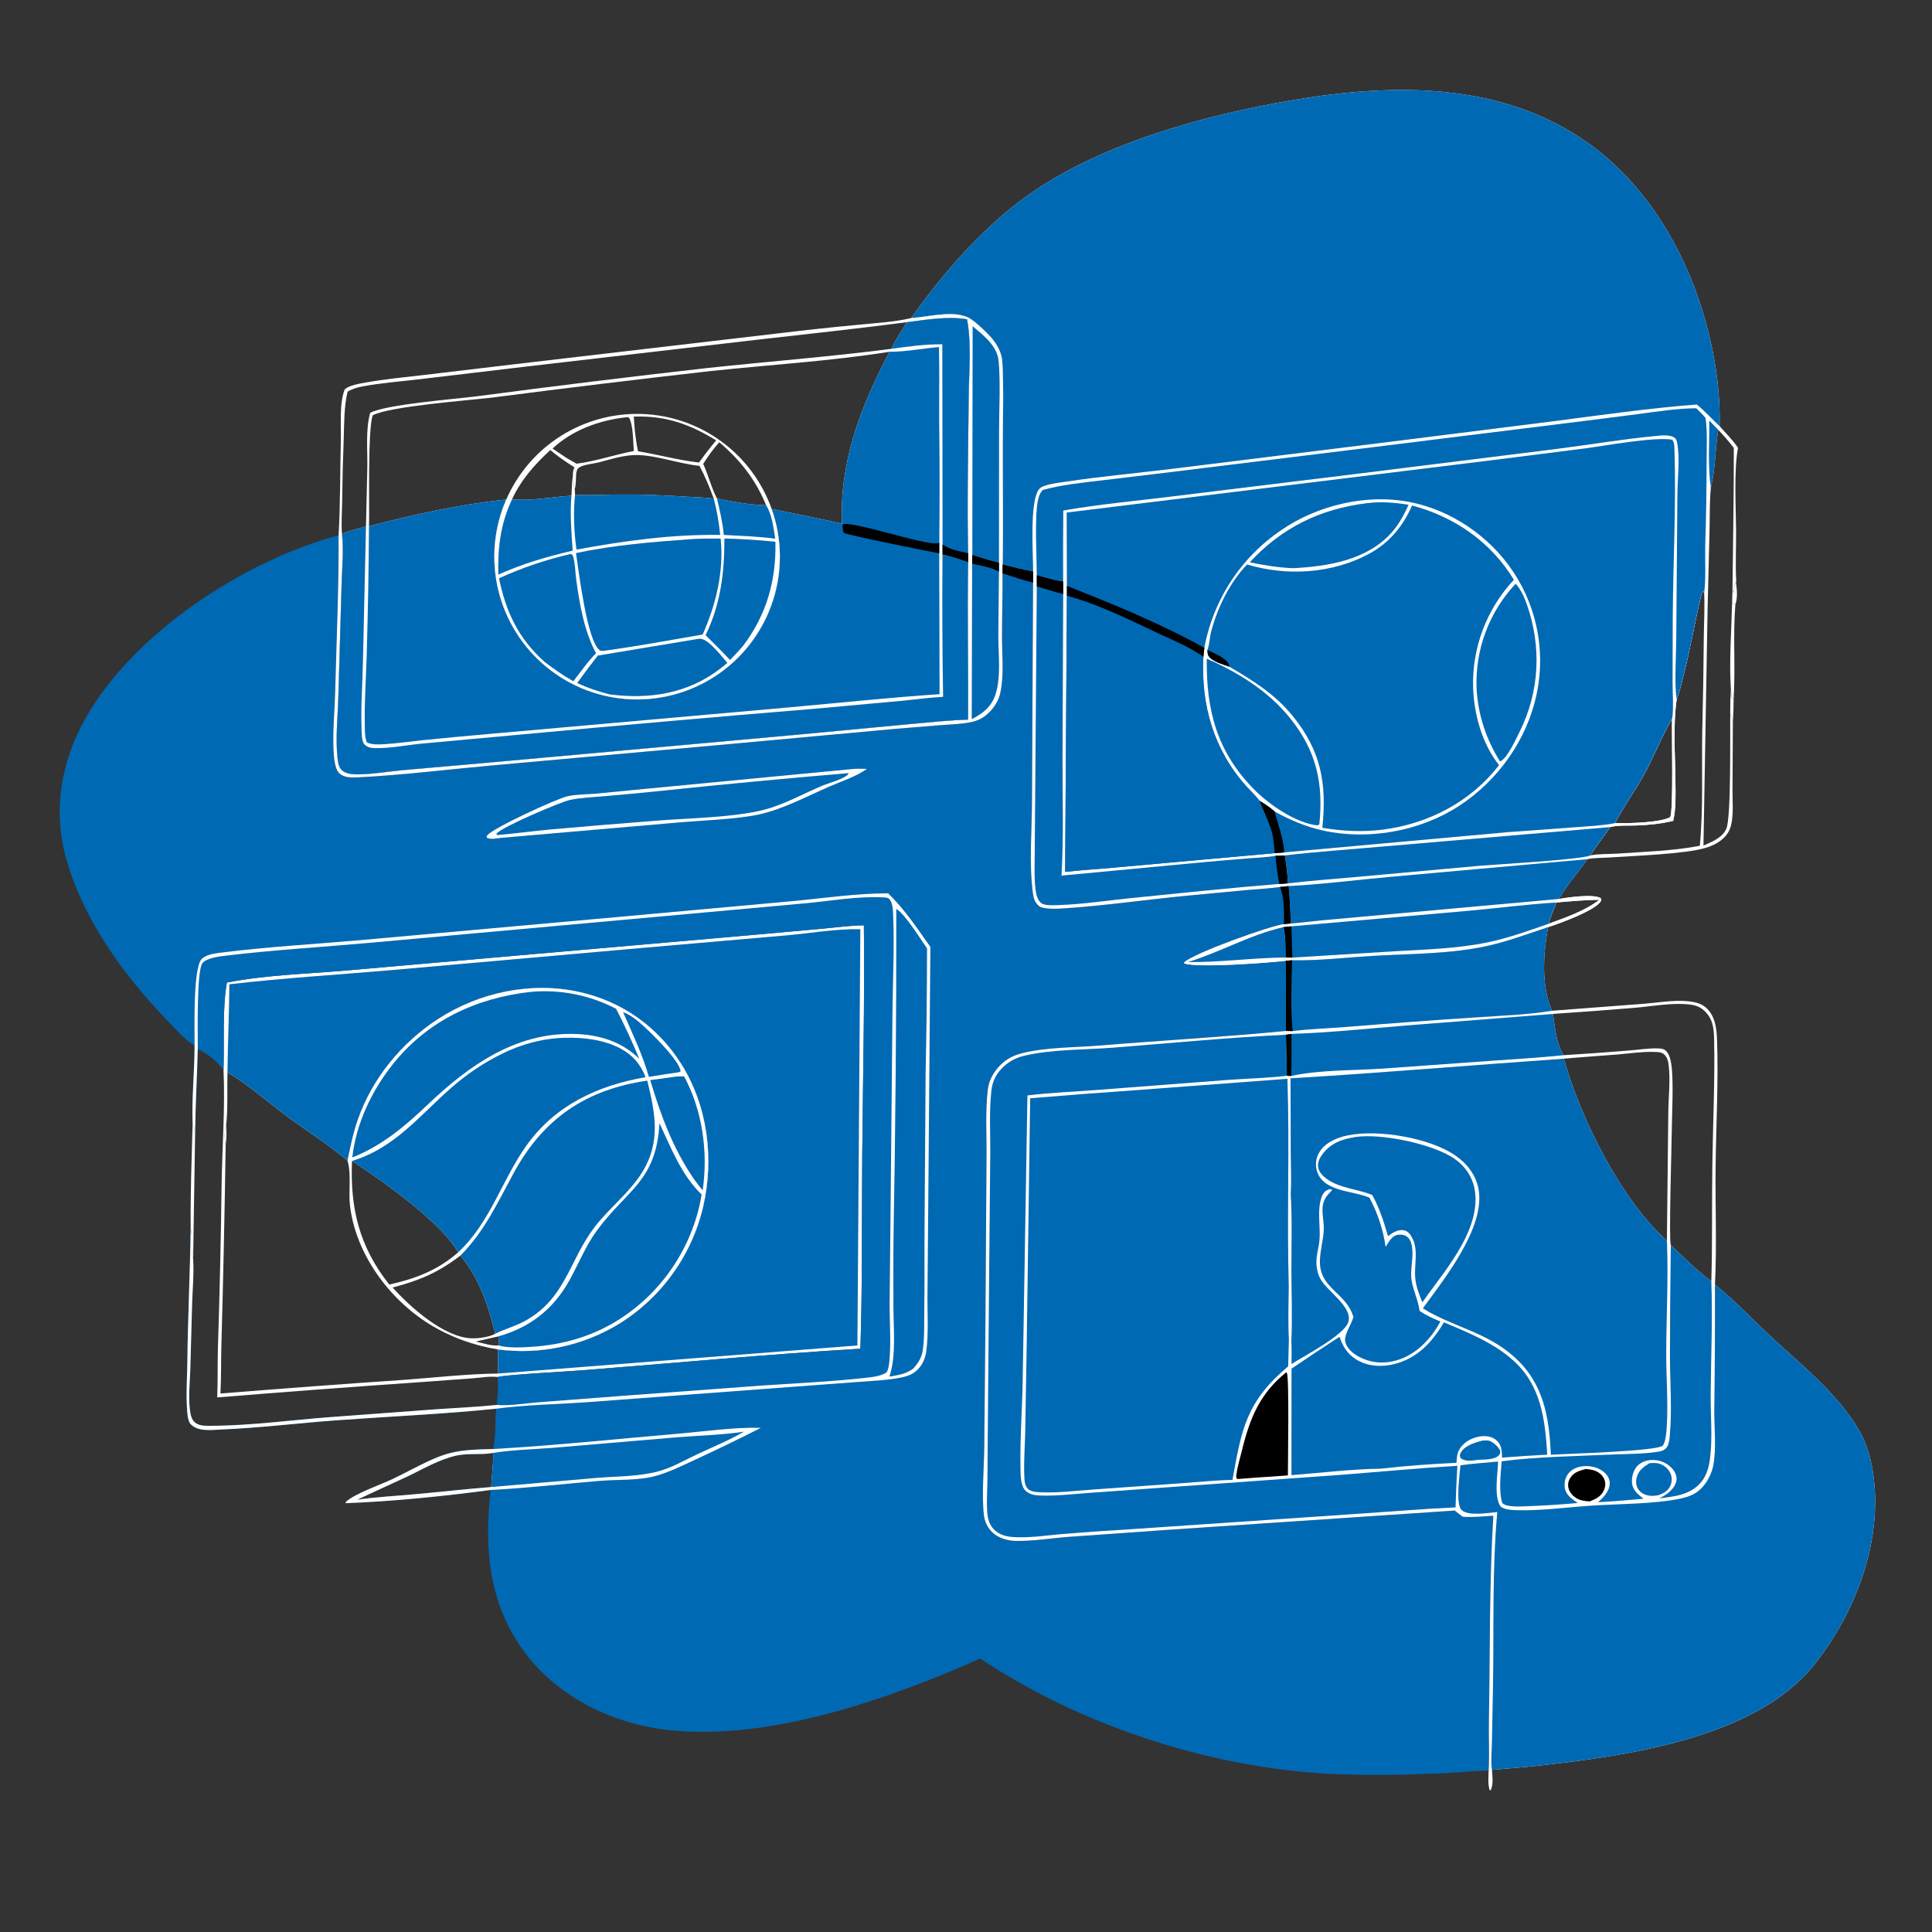 <?xml version="1.0" encoding="utf-8" ?>
<svg xmlns="http://www.w3.org/2000/svg" xmlns:xlink="http://www.w3.org/1999/xlink" width="1024" height="1024">
	<rect width="100%" height="100%" fill="#333333" stroke="none"/>
	<path fill="#0069B4" d="M482.914 168.602C499.206 145.739 518.729 123.002 541.293 106.078C580.51 76.663 637.916 61.021 685.616 53.008C738.734 44.085 795.868 43.255 841.704 75.82C879.424 102.619 901.644 148.386 909.035 193.143C910.839 204.069 911.614 214.807 911.456 225.891C914.788 229.701 918.362 233.115 921.178 237.356C918.932 249.043 920.068 268.945 920.162 281.249C920.229 289.951 919.752 298.864 920.222 307.533C920.256 308.158 920.257 307.918 920.074 308.615C920.014 308.75 919.952 308.884 919.895 309.02C919.126 310.854 918.962 312.558 918.803 314.524L918.246 312.334C918.55 287.373 919.007 262.346 918.952 237.387C916.402 234.015 913.6 230.897 910.708 227.818C909.028 238.19 909.267 248.278 906.769 258.646C906.041 266.193 906.267 273.805 906.081 281.376L905.075 322.005L902.869 448.168C907.33 446.222 913.138 443.903 915.072 439.048C917.569 432.778 916.953 388.487 917.048 378.247L918.455 382.805L918.262 418.708C918.215 424.7 918.883 431.127 917.585 437.002C917.014 439.59 915.87 441.806 914.021 443.714C911.348 446.475 907.806 448.247 904.162 449.347C892.936 452.735 865.555 453.615 852.742 454.499C849.126 454.749 844.914 454.602 841.398 455.373C836.416 462.373 830.522 469.085 826.186 476.47C830.889 475.647 844.524 473.702 848.388 476.022C848.659 476.809 848.877 476.831 848.455 477.628C845.891 482.468 826.368 489.55 820.487 491.415C818.007 505.356 816.678 522.406 822.601 535.72L871.195 532.024C878.744 531.452 886.753 529.976 894.306 530.645C897.884 530.963 901.453 531.646 904.218 534.08C908.927 538.225 909.832 544.763 910.048 550.699C910.875 573.456 909.533 596.515 909.294 619.308C909.08 639.776 910.001 660.459 908.96 680.876C918.566 688.436 927.288 697.791 936.189 706.183C953.077 722.105 973.425 737.734 985.26 758.002C989.746 765.685 992.086 774.694 993.133 783.474C997.29 818.346 983.317 854.78 961.844 881.992C930.719 921.438 862.032 930.557 815.274 935.864C807.115 936.79 798.938 937.292 790.772 938.086C790.991 941.624 791.636 945.639 790.068 948.945L789.501 948.723C788.542 945.318 788.895 941.905 789.014 938.408C780.943 938.608 772.806 939.492 764.726 939.861C746.748 940.682 728.452 941.019 710.465 940.411C644.717 938.188 574.251 915.485 519.556 879.061C470.745 900.698 407.367 923.111 353.098 916.813C325.075 913.561 296.931 899.943 279.372 877.463C259.209 851.648 256.344 821.165 260.088 789.71C234.72 793.082 208.719 795.739 183.146 796.733C183.135 796.733 183.124 796.737 183.114 796.739L183.44 795.924C188.335 791.5 201.67 786.987 208.219 783.854C215.279 780.478 222.148 776.592 229.306 773.445Q233.675 771.477 238.301 770.228C245.787 768.254 253.733 768.255 261.425 768.012C262.912 760.811 262.379 753.858 262.94 746.646C234.992 749.515 206.719 750.72 178.688 752.766C158.178 754.263 137.572 756.826 117.043 757.681C111.922 757.894 104.981 758.922 101.075 754.85C99.359 753.061 99.195 748.083 99.055 745.631C98.605 737.752 99.209 729.737 99.3 721.84C99.573 698.12 100.725 674.426 101.069 650.705C102.33 656.235 100.819 662.086 102.365 667.313L102.396 667.785C102.823 675.3 102.081 683.168 101.831 690.703L100.872 725.643C100.631 732.648 99.808 740.195 100.65 747.167C100.94 749.575 101.37 752.222 103.292 753.903C105.631 755.948 109.303 755.713 112.222 755.701C133.084 755.613 154.251 752.661 175.065 751.097L231.197 746.94C241.887 746.183 252.66 745.728 263.318 744.652C263.882 739.663 264.254 734.865 263.843 729.849C259.754 729.301 254.662 730.23 250.503 730.532L222.636 732.58Q168.857 736.277 115.13 740.668C115.497 732.042 115.254 723.342 115.491 714.701Q116.905 671.141 117.464 627.562C117.786 607.365 119.372 587.07 118.466 566.881C115.006 562.354 109.892 558.382 104.824 555.82C104.456 570.558 103.589 585.292 103.428 600.035C103.154 598.567 102.599 597.189 102.092 595.789C101.583 582.053 103.091 567.993 103.141 554.191C103.013 554.12 102.88 554.056 102.755 553.978C97.292 550.595 92.165 544.527 87.694 539.857C64.979 516.127 43.797 486.726 34.971 454.695C27.881 428.962 32.513 403.08 45.671 380.096C71.613 334.783 129.826 297.024 179.46 283.722C180.422 267.022 180.215 250.001 180.656 233.248C180.872 225.052 179.773 214.111 182.673 206.428C184.814 204.196 191.323 203.188 194.348 202.656C204.387 200.889 214.623 199.934 224.745 198.742L272.151 193.119L427.861 174.9Q442.998 173.211 458.167 171.834C466.132 171.079 474.284 170.516 482.108 168.784L482.914 168.602ZM547.552 308.825L546.983 423.899C546.965 440.125 545.347 457.114 547.422 473.202C547.777 475.959 548.384 478.122 550.474 480.069C552.852 482.285 561.704 481.608 564.854 481.393C585.626 479.974 606.542 476.973 627.289 474.918L660.837 471.73C666.654 471.203 672.652 470.968 678.42 470.124L682.991 469.638C683.617 476.237 683.85 482.87 684.166 489.489L680.541 489.844C672.791 490.882 632.953 505.144 627.617 510.129L627.754 510.637C634.983 513.138 672.629 510.273 681.373 509.243C682.019 521.687 681.174 534.026 681.631 546.426C648.625 549.628 615.464 551.475 582.408 554.185C568.962 555.287 554.239 554.962 541.183 558.352C536.099 559.672 532.099 562.137 528.725 566.147C526 569.387 524.092 573.174 523.576 577.402C522.137 589.196 523.025 601.822 522.873 613.713L522.303 700.398L521.681 767.691C521.532 778.343 520.223 793.259 521.538 803.381C522.051 807.332 524.174 811.074 527.445 813.388C530.408 815.484 534.554 816.634 538.16 816.71C547.488 816.909 557.059 815.277 566.37 814.567L619.954 810.777L771.034 800.613C772.44 801.728 773.823 802.892 775.302 803.908C780.749 804.316 786.065 803.678 791.499 803.39C789.29 839.628 789.806 875.929 789.145 912.21C788.986 920.91 789.496 929.737 789.014 938.408C788.895 941.905 788.542 945.318 789.501 948.723L790.068 948.945C791.636 945.639 790.991 941.624 790.772 938.086C798.938 937.292 807.115 936.79 815.274 935.864C862.032 930.557 930.719 921.438 961.844 881.992C983.317 854.78 997.29 818.346 993.133 783.474C992.086 774.694 989.746 765.685 985.26 758.002C973.425 737.734 953.077 722.105 936.189 706.183C927.288 697.791 918.566 688.436 908.96 680.876C910.001 660.459 909.08 639.776 909.294 619.308C909.533 596.515 910.875 573.456 910.048 550.699C909.832 544.763 908.927 538.225 904.218 534.08C901.453 531.646 897.884 530.963 894.306 530.645C886.753 529.976 878.744 531.452 871.195 532.024L822.601 535.72C816.678 522.406 818.007 505.356 820.487 491.415C826.368 489.55 845.891 482.468 848.455 477.628C848.877 476.831 848.659 476.809 848.388 476.022C844.524 473.702 830.889 475.647 826.186 476.47C830.522 469.085 836.416 462.373 841.398 455.373C844.914 454.602 849.126 454.749 852.742 454.499C865.555 453.615 892.936 452.735 904.162 449.347C907.806 448.247 911.348 446.475 914.021 443.714C915.87 441.806 917.014 439.59 917.585 437.002C918.883 431.127 918.215 424.7 918.262 418.708L918.455 382.805L917.048 378.247C916.953 388.487 917.569 432.778 915.072 439.048C913.138 443.903 907.33 446.222 902.869 448.168L905.075 322.005L906.081 281.376C906.267 273.805 906.041 266.193 906.769 258.646C909.267 248.278 909.028 238.19 910.708 227.818C913.6 230.897 916.402 234.015 918.952 237.387C919.007 262.346 918.55 287.373 918.246 312.334L918.803 314.524C918.962 312.558 919.126 310.854 919.895 309.02C919.952 308.884 920.014 308.75 920.074 308.615C920.257 307.918 920.256 308.158 920.222 307.533C919.752 298.864 920.229 289.951 920.162 281.249C920.068 268.945 918.932 249.043 921.178 237.356C918.362 233.115 914.788 229.701 911.456 225.891C911.614 214.807 910.839 204.069 909.035 193.143C901.644 148.386 879.424 102.619 841.704 75.82C795.868 43.255 738.734 44.085 685.616 53.008C637.916 61.021 580.51 76.663 541.293 106.078C518.729 123.002 499.206 145.739 482.914 168.602L482.108 168.784C474.284 170.516 466.132 171.079 458.167 171.834Q442.998 173.211 427.861 174.9L272.151 193.119L224.745 198.742C214.623 199.934 204.387 200.889 194.348 202.656C191.323 203.188 184.814 204.196 182.673 206.428C179.773 214.111 180.872 225.052 180.656 233.248C180.215 250.001 180.422 267.022 179.46 283.722C179.637 311.253 178.356 338.969 177.652 366.504C177.386 376.955 176.247 387.776 176.802 398.191C176.971 401.363 177.404 407.419 179.702 409.703C182.305 412.289 186.296 412.169 189.686 412.001C213.176 410.841 236.711 407.878 260.143 405.758L390.779 393.989L473.311 386.415L497.906 384.385C503.141 383.987 508.564 383.855 513.735 382.937C518.53 382.086 521.906 380.257 525.166 376.644C527.576 373.974 529.433 370.78 530.192 367.243C532.249 357.657 531.061 347.029 531.079 337.25C531.1 326.131 531.425 315.016 531.345 303.896L531.406 299.192C536.775 300.428 542.115 302.013 547.56 302.864L547.552 308.825ZM118.466 566.881C119.372 587.07 117.786 607.365 117.464 627.562Q116.905 671.141 115.491 714.701C115.254 723.342 115.497 732.042 115.13 740.668Q168.857 736.277 222.636 732.58L250.503 730.532C254.662 730.23 259.754 729.301 263.843 729.849C266.953 728.708 301.487 726.842 307.619 726.361C357.041 722.486 406.545 717.793 456.023 714.856C457.156 680.646 456.705 646.291 457.003 612.051C457.355 571.505 458.321 531.004 457.875 490.449C450.797 490.491 443.549 491.509 436.5 492.166L401.187 495.349L282.984 505.678L181.975 514.516C161.59 516.236 140.307 516.821 120.235 520.779C117.735 535.682 118.99 551.769 118.466 566.881ZM260.369 788.156C260.578 782.113 261.612 776.105 261.376 770.059C261.222 770.088 261.069 770.119 260.914 770.146C254.678 771.222 248.142 770.102 241.945 771.479C232.425 773.594 223.96 778.8 215.218 782.914C206.633 786.954 197.953 790.776 189.391 794.872C199.467 793.413 209.778 792.896 219.927 791.972C233.407 790.745 246.878 789.227 260.369 788.156Z"/>
	<path fill="white" d="M482.914 168.602C499.206 145.739 518.729 123.002 541.293 106.078C580.51 76.663 637.916 61.021 685.616 53.008C738.734 44.085 795.868 43.255 841.704 75.82C879.424 102.619 901.644 148.386 909.035 193.143C910.839 204.069 911.614 214.807 911.456 225.891C914.788 229.701 918.362 233.115 921.178 237.356C918.932 249.043 920.068 268.945 920.162 281.249C920.229 289.951 919.752 298.864 920.222 307.533C920.256 308.158 920.257 307.918 920.074 308.615C920.014 308.75 919.952 308.884 919.895 309.02C919.126 310.854 918.962 312.558 918.803 314.524L918.246 312.334C918.55 287.373 919.007 262.346 918.952 237.387C916.402 234.015 913.6 230.897 910.708 227.818C909.028 238.19 909.267 248.278 906.769 258.646C906.041 266.193 906.267 273.805 906.081 281.376L905.075 322.005L902.869 448.168C907.33 446.222 913.138 443.903 915.072 439.048C917.569 432.778 916.953 388.487 917.048 378.247L918.455 382.805L918.262 418.708C918.215 424.7 918.883 431.127 917.585 437.002C917.014 439.59 915.87 441.806 914.021 443.714C911.348 446.475 907.806 448.247 904.162 449.347C892.936 452.735 865.555 453.615 852.742 454.499C849.126 454.749 844.914 454.602 841.398 455.373C836.416 462.373 830.522 469.085 826.186 476.47C830.889 475.647 844.524 473.702 848.388 476.022C848.659 476.809 848.877 476.831 848.455 477.628C845.891 482.468 826.368 489.55 820.487 491.415C809.771 494.972 798.963 499.041 787.918 501.445C768.077 505.763 747.431 505.445 727.259 506.66C713.159 507.509 699.012 509.243 684.868 508.966L681.373 509.243C672.629 510.273 634.983 513.138 627.754 510.637L627.617 510.129C632.953 505.144 672.791 490.882 680.541 489.844L684.166 489.489C683.85 482.87 683.617 476.237 682.991 469.638L678.42 470.124C672.652 470.968 666.654 471.203 660.837 471.73L627.289 474.918C606.542 476.973 585.626 479.974 564.854 481.393C561.704 481.608 552.852 482.285 550.474 480.069C548.384 478.122 547.777 475.959 547.422 473.202C545.347 457.114 546.965 440.125 546.983 423.899L547.552 308.825L547.56 302.864C542.115 302.013 536.775 300.428 531.406 299.192C531.811 278.527 531.455 257.782 531.465 237.11C531.472 222.179 532.099 206.93 531.256 192.038C530.775 183.558 524.55 177.562 518.468 172.178C516.616 170.538 514.468 168.752 512.148 167.861C503.788 164.649 491.682 168.005 482.914 168.602ZM824.925 478.329C823.46 482.054 821.838 485.787 820.757 489.642C830.057 486.208 839.717 482.951 847.707 476.935C840.133 476.943 832.472 477.693 824.925 478.329ZM886.226 380.952C880.773 390.346 876.769 400.659 871.55 410.239C866.724 419.099 860.56 427.312 856.012 436.269C863.103 436.383 878.974 436.195 885.198 433.161C887.038 430.432 885.96 387.945 886.226 380.952ZM886.843 435.064C880.304 436.647 873.912 437.28 867.195 437.521C862.836 437.678 857.59 437.295 853.4 438.376C849.998 443.467 846.129 448.286 842.814 453.412C847.288 452.444 852.629 452.766 857.24 452.435C871.571 451.406 886.834 451.021 900.94 448.276C902.832 428.306 901.845 407.705 902.229 387.638Q902.856 362.434 903.058 337.223C903.136 329.617 903.617 321.986 903.247 314.386L902.902 313.233C901.889 314.152 901.534 316.142 901.216 317.485C898.053 330.858 895.832 344.325 892.378 357.673C891.271 361.951 890.37 366.513 888.686 370.596C886.635 385.224 887.915 399.979 888.023 414.698C888.073 421.535 888.37 428.354 886.843 435.064Z"/>
	<path fill="#0069B4" d="M482.914 168.602C499.206 145.739 518.729 123.002 541.293 106.078C580.51 76.663 637.916 61.021 685.616 53.008C738.734 44.085 795.868 43.255 841.704 75.82C879.424 102.619 901.644 148.386 909.035 193.143C910.839 204.069 911.614 214.807 911.456 225.891C907.402 222.136 903.605 217.846 899.312 214.393C873.952 216.365 848.74 219.964 823.529 223.249L738.504 233.937L621.932 248.415C602.944 250.744 583.794 252.465 564.883 255.313C561.755 255.784 553.01 256.696 550.907 259.055C545.464 265.164 547.672 294.155 547.56 302.864C542.115 302.013 536.775 300.428 531.406 299.192C531.811 278.527 531.455 257.782 531.465 237.11C531.472 222.179 532.099 206.93 531.256 192.038C530.775 183.558 524.55 177.562 518.468 172.178C516.616 170.538 514.468 168.752 512.148 167.861C503.788 164.649 491.682 168.005 482.914 168.602Z"/>
	<path fill="white" d="M826.186 476.47C830.889 475.647 844.524 473.702 848.388 476.022C848.659 476.809 848.877 476.831 848.455 477.628C845.891 482.468 826.368 489.55 820.487 491.415C809.771 494.972 798.963 499.041 787.918 501.445C768.077 505.763 747.431 505.445 727.259 506.66C713.159 507.509 699.012 509.243 684.868 508.966L681.373 509.243C672.629 510.273 634.983 513.138 627.754 510.637L627.617 510.129C632.953 505.144 672.791 490.882 680.541 489.844L684.166 489.489C690.848 488.963 697.512 488.051 704.196 487.476L826.186 476.47ZM820.757 489.642C830.057 486.208 839.717 482.951 847.707 476.935C840.133 476.943 832.472 477.693 824.925 478.329C823.46 482.054 821.838 485.787 820.757 489.642Z"/>
	<path fill="#0069B4" d="M684.465 490.97L776.955 482.861C792.971 481.426 808.863 479.341 824.925 478.329C823.46 482.054 821.838 485.787 820.757 489.642C810.1 493.358 799.436 497.204 788.361 499.495C772.294 502.817 755.616 503.244 739.281 504.187L684.969 507.545L681.352 507.497C681.349 502.134 681.449 496.649 680.273 491.39L684.465 490.97Z"/>
	<path d="M680.273 491.39L684.465 490.97L684.969 507.545L681.352 507.497C681.349 502.134 681.449 496.649 680.273 491.39Z"/>
	<path fill="#0069B4" d="M629.548 509.926C646.901 504.64 662.368 495.492 680.273 491.39C681.449 496.649 681.349 502.134 681.352 507.497C664.07 507.618 646.84 510.126 629.548 509.926Z"/>
	<path fill="#0069B4" d="M682.991 469.638C700.901 468.711 718.844 466.366 736.713 464.765L841.398 455.373C836.416 462.373 830.522 469.085 826.186 476.47L704.196 487.476C697.512 488.051 690.848 488.963 684.166 489.489C683.85 482.87 683.617 476.237 682.991 469.638Z"/>
	<path fill="#0069B4" d="M905.956 222.907L910.708 227.818C909.028 238.19 909.267 248.278 906.769 258.646C905.112 247.177 906.03 234.537 905.956 222.907Z"/>
	<path fill="white" d="M549.521 304.809C549.477 294.706 548.32 274.441 550.054 265.527C550.499 263.24 551.119 261.386 552.718 259.671C562.676 256.95 572.96 255.918 583.184 254.7L615.733 250.8L729.647 236.777L840.135 223.057L868.736 219.409C878.862 218.043 888.803 216.466 899.053 216.384C900.763 218.059 902.51 219.678 903.978 221.574C905.008 228.936 904.557 236.763 904.546 244.197Q904.503 266.55 903.815 288.893C903.609 297.254 904.252 306.117 903.247 314.386L902.902 313.233C901.889 314.152 901.534 316.142 901.216 317.485C898.053 330.858 895.832 344.325 892.378 357.673C891.271 361.951 890.37 366.513 888.686 370.596C886.635 385.224 887.915 399.979 888.023 414.698C888.073 421.535 888.37 428.354 886.843 435.064C880.304 436.647 873.912 437.28 867.195 437.521C862.836 437.678 857.59 437.295 853.4 438.376C849.998 443.467 846.129 448.286 842.814 453.412C838.366 455.622 792.683 458.162 784.431 458.873L720.33 464.686C707.771 465.834 695.121 466.72 682.601 468.205C681.072 468.325 679.535 468.486 678.002 468.512C651.767 470.616 625.505 473.38 599.316 476.026C586.818 477.288 574.217 479.237 561.666 479.693C559.202 479.783 553.825 480.189 551.859 478.645C549.817 477.04 549.142 473.845 548.856 471.44C548.063 464.776 548.399 457.793 548.44 451.088L548.677 419.71L549.521 310.837L549.521 304.809ZM856.012 436.269C863.103 436.383 878.974 436.195 885.198 433.161C887.038 430.432 885.96 387.945 886.226 380.952C880.773 390.346 876.769 400.659 871.55 410.239C866.724 419.099 860.56 427.312 856.012 436.269Z"/>
	<path fill="#0069B4" d="M549.521 304.809C549.477 294.706 548.32 274.441 550.054 265.527C550.499 263.24 551.119 261.386 552.718 259.671C562.676 256.95 572.96 255.918 583.184 254.7L615.733 250.8L729.647 236.777L840.135 223.057L868.736 219.409C878.862 218.043 888.803 216.466 899.053 216.384C900.763 218.059 902.51 219.678 903.978 221.574C905.008 228.936 904.557 236.763 904.546 244.197Q904.503 266.55 903.815 288.893C903.609 297.254 904.252 306.117 903.247 314.386L902.902 313.233C901.889 314.152 901.534 316.142 901.216 317.485C898.053 330.858 895.832 344.325 892.378 357.673C891.271 361.951 890.37 366.513 888.686 370.596C887.345 362.865 888.404 347.529 888.443 338.996L889.054 261.747C889.138 253.132 890.479 243.118 888.934 234.714C888.724 233.572 888.446 232.596 887.443 231.933C884.815 230.198 880.191 230.84 877.2 231.123C859.98 232.751 842.749 235.685 825.577 237.879L718.564 251.219L619.827 263.308C601.108 265.603 582.147 267.327 563.572 270.579Q563.38 289.355 563.485 308.131C558.76 307.625 554.087 306.081 549.521 304.809Z"/>
	<path fill="#0069B4" d="M549.521 304.809C554.087 306.081 558.76 307.625 563.485 308.131L563.517 314.85L563.166 401.555C563.126 422.356 563.819 443.313 562.625 464.089L638.389 456.932Q650.157 455.859 661.937 454.921C666.573 454.545 671.453 454.426 676.021 453.581L680.99 453.407C681.716 458.244 682.436 463.314 682.601 468.205C681.072 468.325 679.535 468.486 678.002 468.512C651.767 470.616 625.505 473.38 599.316 476.026C586.818 477.288 574.217 479.237 561.666 479.693C559.202 479.783 553.825 480.189 551.859 478.645C549.817 477.04 549.142 473.845 548.856 471.44C548.063 464.776 548.399 457.793 548.44 451.088L548.677 419.71L549.521 310.837L549.521 304.809Z"/>
	<path d="M549.521 304.809C554.087 306.081 558.76 307.625 563.485 308.131L563.517 314.85C558.84 313.767 554.189 312.053 549.521 310.837L549.521 304.809Z"/>
	<path d="M676.021 453.581L680.99 453.407C681.716 458.244 682.436 463.314 682.601 468.205C681.072 468.325 679.535 468.486 678.002 468.512C677.113 463.519 676.467 458.634 676.021 453.581Z"/>
	<path fill="#0069B4" d="M680.99 453.407C697.637 451.407 714.507 450.312 731.212 448.816L853.4 438.376C849.998 443.467 846.129 448.286 842.814 453.412C838.366 455.622 792.683 458.162 784.431 458.873L720.33 464.686C707.771 465.834 695.121 466.72 682.601 468.205C682.436 463.314 681.716 458.244 680.99 453.407Z"/>
	<path fill="#0069B4" d="M565.361 271.651L789.608 244.058L839.939 237.685C850.649 236.272 876.879 231.422 886.265 233.032C887.496 234.524 887.45 236.743 887.511 238.635C888.441 267.879 886.796 297.465 886.587 326.748L886.503 362.161C886.508 367.834 887.059 374.121 886.435 379.735C886.389 380.144 886.301 380.547 886.226 380.952C880.773 390.346 876.769 400.659 871.55 410.239C866.724 419.099 860.56 427.312 856.012 436.269C849.302 437.617 842.24 437.888 835.418 438.419L798.456 441.124L680.666 451.783L675.572 452.192L589.541 459.941C581.218 460.727 572.838 461.158 564.54 462.128L565.486 315.773L565.477 310.542L565.361 271.651Z"/>
	<path fill="white" d="M638.341 343.363Q638.557 342.185 638.802 341.013Q639.048 339.841 639.322 338.676Q639.596 337.51 639.899 336.352Q640.203 335.193 640.535 334.043Q640.867 332.892 641.227 331.751Q641.587 330.609 641.976 329.476Q642.365 328.344 642.782 327.221Q643.198 326.099 643.643 324.987Q644.087 323.875 644.559 322.774Q645.031 321.674 645.531 320.586Q646.03 319.497 646.556 318.422Q647.082 317.346 647.635 316.284Q648.187 315.221 648.766 314.173Q649.345 313.125 649.95 312.092Q650.555 311.058 651.185 310.04Q651.815 309.022 652.471 308.02Q653.126 307.018 653.806 306.033Q654.486 305.047 655.191 304.079Q655.895 303.11 656.623 302.16Q657.352 301.21 658.103 300.277Q658.855 299.345 659.63 298.432Q660.404 297.519 661.201 296.626Q661.998 295.732 662.817 294.859Q663.636 293.985 664.477 293.132Q665.317 292.279 666.179 291.448Q667.04 290.616 667.922 289.806Q668.804 288.996 669.706 288.208Q670.607 287.42 671.528 286.655Q672.449 285.89 673.389 285.148Q674.329 284.406 675.287 283.687Q676.245 282.969 677.22 282.274Q678.196 281.58 679.188 280.91C698.205 267.837 724.006 261.671 746.752 265.996C768.965 270.22 789.426 284.122 801.947 302.905Q802.536 303.789 803.104 304.687Q803.671 305.585 804.216 306.496Q804.76 307.408 805.282 308.333Q805.804 309.258 806.303 310.196Q806.802 311.134 807.277 312.084Q807.752 313.034 808.203 313.995Q808.654 314.957 809.082 315.929Q809.509 316.902 809.912 317.884Q810.315 318.867 810.693 319.86Q811.071 320.852 811.425 321.854Q811.778 322.855 812.107 323.865Q812.435 324.876 812.738 325.894Q813.042 326.911 813.319 327.937Q813.597 328.962 813.849 329.994Q814.101 331.025 814.328 332.063Q814.554 333.101 814.754 334.144Q814.955 335.187 815.129 336.235Q815.304 337.283 815.452 338.334Q815.6 339.386 815.722 340.441Q815.844 341.496 815.94 342.554Q816.036 343.612 816.105 344.672Q816.174 345.732 816.217 346.793Q816.26 347.854 816.276 348.916Q816.293 349.978 816.283 351.04Q816.273 352.102 816.236 353.164Q816.2 354.226 816.137 355.286Q816.074 356.346 815.985 357.404Q815.896 358.463 815.78 359.519Q815.665 360.575 815.523 361.627Q815.381 362.68 815.213 363.729Q815.045 364.777 814.851 365.822Q814.657 366.866 814.437 367.905C809.388 392.077 793.958 413.711 773.352 427.131C752.652 440.612 725.403 445.483 701.28 440.21C692.083 438.199 683.816 434.636 675.594 430.122C673.083 427.953 670.498 426.173 667.636 424.504C665.551 421.741 662.779 419.172 660.454 416.579C643.314 397.464 636.437 373.5 637.819 348.133L638.341 343.363Z"/>
	<path fill="#0069B4" d="M748.427 267.922C770.92 273.931 790.263 287.232 802.382 307.307Q801.042 308.74 799.774 310.237Q798.506 311.733 797.312 313.29Q796.118 314.847 795.002 316.46Q793.886 318.073 792.85 319.739Q791.814 321.405 790.86 323.119Q789.907 324.833 789.038 326.592Q788.169 328.351 787.388 330.151Q786.606 331.95 785.913 333.785Q785.22 335.621 784.618 337.487Q784.016 339.354 783.505 341.249Q782.995 343.143 782.577 345.059Q782.16 346.976 781.836 348.911Q781.513 350.846 781.285 352.794Q781.057 354.743 780.924 356.7Q780.791 358.657 780.754 360.619Q780.716 362.58 780.775 364.541C781.305 378.942 785.499 394.08 794.519 405.524C779.646 424.91 757.199 436.549 733.134 439.693C722.349 441.102 711.563 440.546 700.859 438.76C703.286 415.459 700.31 398.132 685.201 379.535C675.766 367.922 664.329 360.851 651.642 353.402C648.531 352.241 644.381 351.155 641.81 349.053C640.066 347.627 640.077 346.603 639.943 344.511L640.16 343.862C641.133 340.874 641.184 337.503 642.016 334.428C645.458 321.714 651.803 308.744 660.976 299.19C682.083 305.477 705.934 304.105 725.537 293.57C736.331 287.768 743.512 279.041 748.427 267.922Z"/>
	<path d="M639.943 344.511C643.219 346.099 649.659 348.525 651.244 352.03C651.437 352.455 651.534 352.953 651.642 353.402C648.531 352.241 644.381 351.155 641.81 349.053C640.066 347.627 640.077 346.603 639.943 344.511Z"/>
	<path fill="#0069B4" d="M639.608 349.11C656.233 356.345 672.139 366.244 683.651 380.482C697.72 397.881 701.54 415.188 699.269 437.013L698.015 437.458C686.425 436.039 672.426 426.31 664.469 418.186C644.869 398.177 639.328 376.423 639.608 349.11Z"/>
	<path fill="#0069B4" d="M803.332 309.389C806.146 312.506 807.911 316.492 809.289 320.421C817.106 342.706 816.043 366.318 805.575 387.542C803.672 391.399 798.715 402.327 795.029 403.579C787.66 391.78 783.211 378.466 782.613 364.526Q782.544 362.637 782.568 360.747Q782.593 358.857 782.71 356.971Q782.828 355.085 783.039 353.206Q783.25 351.328 783.554 349.463Q783.858 347.597 784.254 345.749Q784.649 343.901 785.136 342.074Q785.623 340.248 786.199 338.448Q786.776 336.648 787.441 334.879Q788.105 333.109 788.857 331.375Q789.609 329.641 790.445 327.946Q791.282 326.251 792.201 324.6Q793.12 322.948 794.12 321.345Q795.12 319.741 796.198 318.188Q797.276 316.636 798.43 315.139Q799.583 313.641 800.81 312.203Q802.036 310.765 803.332 309.389Z"/>
	<path fill="#0069B4" d="M724.484 266.7C731.646 265.754 739.513 266.35 746.587 267.556C744.111 272.975 741.392 278.074 737.367 282.523C724.355 296.902 703.877 300.2 685.484 301.152C677.562 300.878 670.133 299.624 662.397 298.04C679.373 279.671 699.744 269.696 724.484 266.7Z"/>
	<path fill="#0069B4" d="M565.486 315.773C582.288 320.276 598.375 328.383 614.061 335.756C622.044 339.509 630.658 342.936 637.819 348.133C636.437 373.5 643.314 397.464 660.454 416.579C662.779 419.172 665.551 421.741 667.636 424.504C670.498 426.173 673.083 427.953 675.594 430.122C677.36 437.033 680.305 444.675 680.666 451.783L675.572 452.192L589.541 459.941C581.218 460.727 572.838 461.158 564.54 462.128L565.486 315.773Z"/>
	<path d="M667.636 424.504C670.498 426.173 673.083 427.953 675.594 430.122C677.36 437.033 680.305 444.675 680.666 451.783L675.572 452.192C674.979 439.171 672.388 436.538 667.813 424.96L667.636 424.504Z"/>
	<path d="M565.477 310.542C590.249 320.346 615.025 330.394 638.341 343.363L637.819 348.133C630.658 342.936 622.044 339.509 614.061 335.756C598.375 328.383 582.288 320.276 565.486 315.773L565.477 310.542Z"/>
	<path fill="white" d="M684.868 508.966C699.012 509.243 713.159 507.509 727.259 506.66C747.431 505.445 768.077 505.763 787.918 501.445C798.963 499.041 809.771 494.972 820.487 491.415C818.007 505.356 816.678 522.406 822.601 535.72L871.195 532.024C878.744 531.452 886.753 529.976 894.306 530.645C897.884 530.963 901.453 531.646 904.218 534.08C908.927 538.225 909.832 544.763 910.048 550.699C910.875 573.456 909.533 596.515 909.294 619.308C909.08 639.776 910.001 660.459 908.96 680.876C918.566 688.436 927.288 697.791 936.189 706.183C953.077 722.105 973.425 737.734 985.26 758.002C989.746 765.685 992.086 774.694 993.133 783.474C997.29 818.346 983.317 854.78 961.844 881.992C930.719 921.438 862.032 930.557 815.274 935.864C807.115 936.79 798.938 937.292 790.772 938.086C790.991 941.624 791.636 945.639 790.068 948.945L789.501 948.723C788.542 945.318 788.895 941.905 789.014 938.408C789.496 929.737 788.986 920.91 789.145 912.21C789.806 875.929 789.29 839.628 791.499 803.39C786.065 803.678 780.749 804.316 775.302 803.908C773.823 802.892 772.44 801.728 771.034 800.613L619.954 810.777L566.37 814.567C557.059 815.277 547.488 816.909 538.16 816.71C534.554 816.634 530.408 815.484 527.445 813.388C524.174 811.074 522.051 807.332 521.538 803.381C520.223 793.259 521.532 778.343 521.681 767.691L522.303 700.398L522.873 613.713C523.025 601.822 522.137 589.196 523.576 577.402C524.092 573.174 526 569.387 528.725 566.147C532.099 562.137 536.099 559.672 541.183 558.352C554.239 554.962 568.962 555.287 582.408 554.185C615.464 551.475 648.625 549.628 681.631 546.426C681.174 534.026 682.019 521.687 681.373 509.243L684.868 508.966ZM828.71 559.281Q845.921 558.223 863.106 556.817C868.294 556.427 873.657 555.515 878.854 555.679C880.414 555.729 881.805 555.854 882.987 556.959C884.704 558.564 885.404 561.531 885.772 563.756C887.211 572.458 886.094 591.656 886.026 601.564C885.977 608.747 884.467 657.356 885.558 659.921C892.437 666.536 899.442 673.407 907.046 679.189C907.632 658.343 907.277 637.494 907.586 616.646C907.909 594.892 908.968 572.906 908.525 551.169C908.401 545.073 907.996 539.995 903.192 535.595C900.535 533.162 897.528 532.527 894.016 532.251C885.141 531.554 875.386 533.379 866.498 534.154Q844.789 535.95 823.054 537.405C824.229 544.585 824.747 553.001 828.71 559.281ZM883.494 657.616L884.231 589.743C884.303 581.52 885.406 572.784 884.44 564.644C884.179 562.436 883.713 560.42 882.034 558.846C880.629 557.527 878.367 557.598 876.562 557.541C870.264 557.344 863.699 558.361 857.4 558.884C847.894 559.673 838.376 560.268 828.874 561.121C837.474 592.319 859.174 635.949 883.494 657.616Z"/>
	<path fill="#0069B4" d="M908.96 680.876C918.566 688.436 927.288 697.791 936.189 706.183C953.077 722.105 973.425 737.734 985.26 758.002C989.746 765.685 992.086 774.694 993.133 783.474C997.29 818.346 983.317 854.78 961.844 881.992C930.719 921.438 862.032 930.557 815.274 935.864C807.115 936.79 798.938 937.292 790.772 938.086C790.083 933.624 790.657 928.405 790.736 923.874L791.318 893.834C791.831 863.138 790.826 832.008 793.591 801.405C789.324 801.787 778.029 803.756 774.658 800.304C771.347 796.915 773.733 781.488 774.054 776.64C780.673 775.717 787.377 775.25 794.033 774.656C793.885 780.943 791.601 793.31 795.411 798.595C797.736 800.095 800.472 800.316 803.181 800.418C816.009 800.9 831.114 798.818 844.078 797.98C857.988 797.082 877.233 797.138 890.439 794.329C894.622 793.439 898.28 792.224 901.411 789.157C904.785 785.852 907.262 781.163 908.111 776.517C909.802 767.267 908.54 756.817 908.595 747.437Q909.064 714.158 908.96 680.876Z"/>
	<path fill="#0069B4" d="M684.868 508.966C699.012 509.243 713.159 507.509 727.259 506.66C747.431 505.445 768.077 505.763 787.918 501.445C798.963 499.041 809.771 494.972 820.487 491.415C818.007 505.356 816.678 522.406 822.601 535.72C809.53 537.913 795.677 538.297 782.432 539.228Q748.033 541.488 713.674 544.3C704.216 545.055 694.531 545.342 685.135 546.503L681.631 546.426C681.174 534.026 682.019 521.687 681.373 509.243L684.868 508.966Z"/>
	<path d="M681.373 509.243L684.868 508.966C684.446 519.924 684.013 535.755 685.135 546.503L681.631 546.426C681.174 534.026 682.019 521.687 681.373 509.243Z"/>
	<path fill="#0069B4" d="M546.009 582.109Q573.883 579.759 601.79 577.831L682.363 571.776C683.601 608.405 682.035 645.133 683.08 681.795C682.953 691.051 682.643 700.619 683.146 709.852Q683.007 717.021 682.77 724.187C660.669 742.828 658.073 757.111 653.243 784.392C644.616 784.508 635.864 785.463 627.251 786.072L579.373 789.483C570.294 790.124 560.777 791.341 551.693 790.948C549.513 790.853 546.289 790.73 544.688 789.011C543.001 787.198 542.99 784.401 542.896 782.085C542.581 774.288 543.233 766.471 543.396 758.674L544.16 713.61L546.009 582.109Z"/>
	<path fill="#0069B4" d="M684 571.519C732.301 568.668 780.595 564.475 828.874 561.121C837.474 592.319 859.174 635.949 883.494 657.616C884.335 677.362 883.204 697.085 883.136 716.832C883.091 730.053 884.26 743.434 883.397 756.631C883.237 759.085 882.845 764.201 881.388 766.117C879.023 769.223 829.675 770.509 821.978 771.061C821.125 751.281 818.233 733.39 802.827 719.417C787.94 705.916 770.246 703.418 754.127 693.459C765.504 677.839 787.275 650.764 783.673 630.356C782.32 622.691 777.435 616.544 771.124 612.269C757.497 603.038 730.559 598.517 714.506 601.74C708.853 602.875 702.712 605.351 699.485 610.386Q699.133 610.924 698.839 611.495Q698.544 612.067 698.311 612.666Q698.078 613.265 697.909 613.885Q697.74 614.505 697.637 615.14Q697.533 615.774 697.497 616.416Q697.46 617.057 697.491 617.7Q697.521 618.342 697.619 618.977Q697.716 619.612 697.879 620.234C698.835 623.837 701.054 626.351 704.264 628.145C710.904 631.858 718.842 631.9 725.804 634.758C730.116 642.704 733.154 651.903 734.408 660.859C735.99 658.444 737.601 655.042 740.724 654.495C742.432 654.195 744.477 654.447 745.862 655.549C748.039 657.28 748.458 660.466 748.611 663.054C748.91 668.116 747.377 673.61 748.164 678.569C749.04 684.086 751.641 689.039 752.38 694.646C752.389 694.711 752.4 694.775 752.41 694.839C755.951 697.143 759.532 698.846 763.452 700.409C758.498 709.641 750.595 717.992 740.29 721.003C733.292 723.048 726.232 722.412 719.83 718.863C716.978 717.282 713.792 714.587 713.034 711.249C712.17 707.442 716.366 701.921 717.33 698.063C713.796 685.695 700.693 683.242 699.658 670.569C699.124 664.034 701.555 657.672 701.639 651.09C701.71 645.606 699.528 640.08 702.534 634.99C703.442 633.453 704.756 632.151 705.985 630.872L705.888 630.422C705.548 630.398 705.199 630.43 704.867 630.351C704.691 630.31 704.557 630.163 704.402 630.069L704.355 630.428C704.099 630.528 703.839 630.621 703.586 630.728C701.93 631.428 701.039 632.899 700.467 634.533C697.922 641.797 699.968 649.648 699.353 657.182C699.019 661.271 697.592 665.444 697.721 669.506C697.812 672.393 698.445 675.177 699.789 677.743C703.247 684.347 717.226 692.736 714.619 700.745C712.316 707.821 691.033 718.724 684.538 722.991C684.515 719.046 684.68 715.006 684.434 711.074C685.004 698.57 684.486 685.818 684.462 673.291C684.438 659.858 684.922 646.18 684.078 632.785C684.531 625.732 684.149 618.439 684.114 611.359L684 571.519Z"/>
	<path fill="#0069B4" d="M771.479 798.951C755.149 799.664 738.851 801.07 722.541 802.144L596.617 810.705Q579.711 811.698 562.834 813.091C555.416 813.725 547.663 814.897 540.227 814.79C535.546 814.723 531.227 814.462 527.5 811.292C524.523 808.759 523.44 805.02 523.216 801.237C522.897 795.873 523.268 790.401 523.353 785.028L523.531 760.925L524.306 670.757L524.866 611.086C524.949 600.096 524.23 589.088 525.448 578.133C525.942 573.69 527.434 570.148 530.477 566.814Q531.069 566.154 531.71 565.54Q532.35 564.926 533.035 564.363Q533.72 563.799 534.446 563.289Q535.172 562.779 535.934 562.325Q536.696 561.871 537.49 561.476Q538.284 561.08 539.105 560.746Q539.927 560.412 540.772 560.141Q541.616 559.87 542.479 559.663C557.134 556.081 574.675 556.493 589.78 555.293C620.33 552.867 651.012 549.938 681.617 548.42Q681.968 559.299 682.081 570.183C671.973 571.401 661.453 571.613 651.279 572.352L580.982 577.733C568.871 578.673 556.606 579.115 544.556 580.61L542.068 730.614C541.836 746.417 540.579 762.431 540.877 778.199C540.945 781.786 540.899 787.674 543.653 790.189C545.784 792.135 548.469 792.56 551.255 792.657C559.936 792.957 568.701 791.904 577.349 791.258L615.191 788.553L711.047 781.661C731.514 780.084 751.945 778.104 772.444 776.927Q771.764 787.93 771.479 798.951Z"/>
	<path fill="#0069B4" d="M765.313 700.852C778.189 706.321 791.423 711.559 802.004 721.007C816.802 734.221 818.941 752.298 820.077 771.006Q808.083 771.596 796.114 772.573C796.017 769.703 796.021 766.647 794.087 764.343C792.405 762.34 790.143 761.357 787.561 761.195C783.422 760.936 778.878 762.523 775.839 765.346C772.556 768.395 772.2 771.071 771.98 775.293C758.605 775.976 745.034 776.895 731.732 778.44C716.076 778.675 700.109 780.62 684.496 781.868L684.528 725.414Q697.143 716.804 709.978 708.527C711.657 713.546 714.106 717.547 718.678 720.45C724.657 724.246 732.243 724.688 738.984 722.989C751.309 719.883 759.041 711.396 765.313 700.852Z"/>
	<path fill="#0069B4" d="M795.926 774.503C815.364 771.994 835.455 771.815 855.029 770.917C862.665 770.567 870.727 770.677 878.278 769.533C880.033 769.267 881.611 769.003 882.914 767.697C884.746 765.864 884.85 762.828 885.064 760.385C886.225 747.09 885.197 733.496 885.122 720.163Q885.126 690.04 885.558 659.921C892.437 666.536 899.442 673.407 907.046 679.189C907.76 699.121 906.849 719.417 906.702 739.384C906.62 750.415 907.757 762.231 906.329 773.151C905.783 777.329 904.618 781.771 901.99 785.134C896.446 792.225 887.811 793.162 879.541 794.154C881 793.352 882.511 792.554 883.831 791.533C886.103 789.777 888.424 787.173 888.595 784.161C888.728 781.834 887.533 779.618 885.959 777.986C883.286 775.213 879.353 773.686 875.513 773.827C872.493 773.937 869.457 775.011 867.472 777.374C865.586 779.618 864.747 783.018 864.991 785.907C865.332 789.933 868.198 792.02 871.101 794.363C863.056 795.083 855.034 795.791 846.966 796.203Q848.249 795.139 849.386 793.92C851.461 791.725 853.392 788.816 853.166 785.655C853.005 783.415 851.711 781.515 850.005 780.13C847.021 777.707 842.804 776.734 839.025 777.136C836.025 777.455 832.97 778.719 831.115 781.185C829.569 783.238 828.982 786.075 829.373 788.6C829.979 792.508 833.246 794.513 836.22 796.616Q822.769 797.873 809.268 798.332C806.026 798.425 798.741 799.043 796.268 796.701C794.225 790.398 795.434 781.085 795.926 774.503Z"/>
	<path fill="#0069B4" d="M718.326 602.656C731.732 600.534 759.566 606.27 770.866 614.134C776.681 618.181 780.595 623.944 781.695 630.997C784.785 650.796 767.694 671.281 756.746 686.237L753.878 690.28C752.207 686.267 750.442 681.538 750.086 677.177C749.465 669.578 752.327 661.338 747.524 654.494C746.556 653.115 745.404 652.241 743.686 652.021C740.711 651.641 737.904 653.522 735.662 655.19C733.506 647.729 731.12 640.169 727.303 633.378C719.49 630.131 710.4 629.939 703.337 624.932C701.217 623.429 699.013 621.256 698.627 618.56C698.282 616.156 699.375 613.874 700.762 611.981C705.236 605.88 711.193 603.775 718.326 602.656Z"/>
	<path fill="#0069B4" d="M684.507 547.983C704.709 547.358 724.942 545.169 745.085 543.547L823.054 537.405C824.229 544.585 824.747 553.001 828.71 559.281C815.433 560.658 802.048 561.396 788.734 562.367L732.025 566.438C716.608 567.428 699.384 567.03 684.36 570.278L682.081 570.183Q681.968 559.299 681.617 548.42L684.507 547.983Z"/>
	<path d="M681.617 548.42L684.507 547.983C684.469 555.395 684.648 562.876 684.36 570.278L682.081 570.183Q681.968 559.299 681.617 548.42Z"/>
	<path d="M681.667 727.378C681.795 727.489 681.95 727.575 682.049 727.712C683.389 729.552 682.607 775.484 682.614 781.998C673.783 782.681 664.948 783.15 656.12 783.918L655.552 783.738L655.157 782.735C655.695 777.844 657.23 772.941 658.41 768.168C662.598 751.232 667.877 738.594 681.667 727.378Z"/>
	<path d="M840.478 778.595C841.927 778.704 843.561 778.909 844.942 779.357C847.066 780.045 849.121 781.56 850.113 783.594C851.02 785.452 851.029 787.469 850.299 789.386C848.899 793.06 845.997 794.381 842.614 795.774C840.492 795.643 838.33 795.46 836.384 794.526C834.108 793.432 832.08 791.39 831.38 788.922C830.841 787.022 831.186 785.101 832.202 783.427C834.077 780.336 837.217 779.464 840.478 778.595Z"/>
	<path fill="#0069B4" d="M874.302 775.514C876.168 775.368 878.066 775.264 879.859 775.909C882.286 776.782 884.369 778.598 885.396 780.986Q885.565 781.377 885.691 781.784Q885.818 782.191 885.9 782.609Q885.982 783.027 886.02 783.452Q886.057 783.876 886.049 784.302Q886.04 784.729 885.987 785.151Q885.933 785.574 885.835 785.989Q885.736 786.403 885.594 786.805Q885.452 787.207 885.268 787.591C883.965 790.307 881.823 791.401 879.138 792.458C877.399 792.782 875.584 793.005 873.826 792.687C871.591 792.283 869.404 791.142 868.201 789.153C867.121 787.366 866.945 785.256 867.444 783.254C868.423 779.326 871.045 777.486 874.302 775.514Z"/>
	<path fill="#0069B4" d="M785.605 763.561C786.888 763.48 788.475 763.271 789.682 763.774C791.757 764.638 794.18 766.886 795.142 768.898C795.166 769.961 795.233 770.488 794.436 771.338C792.105 773.823 786.908 773.511 783.77 773.704C780.429 774.084 777.161 774.95 774.221 772.918C773.731 771.849 773.532 771.45 774.093 770.272C776.031 766.193 781.645 764.654 785.605 763.561Z"/>
	<path fill="white" d="M120.235 520.779C140.307 516.821 161.59 516.236 181.975 514.516L282.984 505.678L401.187 495.349L436.5 492.166C443.549 491.509 450.797 490.491 457.875 490.449C458.321 531.004 457.355 571.505 457.003 612.051C456.705 646.291 457.156 680.646 456.023 714.856C406.545 717.793 357.041 722.486 307.619 726.361C301.487 726.842 266.953 728.708 263.843 729.849C259.754 729.301 254.662 730.23 250.503 730.532L222.636 732.58Q168.857 736.277 115.13 740.668C115.497 732.042 115.254 723.342 115.491 714.701Q116.905 671.141 117.464 627.562C117.786 607.365 119.372 587.07 118.466 566.881C118.99 551.769 117.735 535.682 120.235 520.779ZM184.197 615.158C173.596 606.242 161.881 598.911 150.786 590.666C142.829 584.754 128.556 572.57 120.558 568.503C120.348 576.592 120.83 588.654 119.869 596.179C118.896 599.754 118.863 602.963 119.617 606.554Q118.831 659.399 117.361 712.23C117.091 720.993 117.312 729.846 116.834 738.586Q165.329 734.67 213.868 731.369C230.461 730.17 247.405 728.185 264.035 728.004C263.887 723.752 263.928 719.478 263.886 715.222Q265.963 715.495 268.049 715.679Q270.135 715.864 272.228 715.96Q274.32 716.055 276.415 716.062Q278.509 716.069 280.602 715.988Q282.695 715.906 284.783 715.735Q286.87 715.564 288.949 715.305Q291.027 715.046 293.093 714.699Q295.159 714.352 297.208 713.918Q299.257 713.484 301.285 712.963Q303.314 712.442 305.319 711.836Q307.324 711.229 309.301 710.538Q311.278 709.847 313.225 709.073Q315.171 708.299 317.082 707.443Q318.994 706.587 320.868 705.65Q322.741 704.714 324.573 703.699Q326.406 702.684 328.193 701.592Q329.235 700.944 330.26 700.271Q331.285 699.598 332.294 698.9Q333.302 698.202 334.293 697.479Q335.284 696.757 336.257 696.01Q337.23 695.263 338.185 694.493Q339.139 693.722 340.074 692.928Q341.01 692.135 341.925 691.318Q342.84 690.502 343.735 689.663Q344.63 688.825 345.505 687.964Q346.379 687.104 347.232 686.222Q348.084 685.341 348.915 684.438Q349.746 683.536 350.555 682.614Q351.363 681.691 352.149 680.749Q352.934 679.807 353.696 678.846Q354.458 677.885 355.197 676.906Q355.935 675.926 356.649 674.929Q357.363 673.932 358.052 672.917Q358.742 671.903 359.406 670.872Q360.07 669.841 360.709 668.793Q361.348 667.746 361.96 666.684Q362.573 665.621 363.16 664.544Q363.746 663.467 364.306 662.375Q364.866 661.284 365.398 660.179Q365.931 659.074 366.437 657.957Q366.943 656.839 367.42 655.71Q367.898 654.58 368.348 653.439Q368.798 652.298 369.22 651.146Q369.642 649.995 370.036 648.833Q370.429 647.671 370.794 646.5Q371.159 645.329 371.495 644.149Q371.831 642.97 372.138 641.782Q372.444 640.595 372.722 639.4C378.554 613.952 375.097 586.15 361.05 563.901C348.608 544.195 329.658 530.733 306.87 525.736C281.376 520.145 253.944 525.992 232.174 540.123C212.799 552.699 197.273 571.615 189.653 593.498C187.191 600.566 185.728 607.849 184.197 615.158Z"/>
	<path fill="#0069B4" d="M121.552 521.7C149.847 518.403 178.221 516.682 206.59 514.253L340.454 502.401L417.133 495.739C429.894 494.599 443.186 492.226 455.997 492.505L454.444 713.135L264.035 728.004C263.887 723.752 263.928 719.478 263.886 715.222C250.895 713.075 238.687 708.707 227.477 701.737C206.109 688.453 188.573 664.566 185.526 639.166C184.628 631.682 186.256 623.053 184.384 615.831C184.326 615.606 184.259 615.382 184.197 615.158C173.596 606.242 161.881 598.911 150.786 590.666C142.829 584.754 128.556 572.57 120.558 568.503C120.714 552.898 121.458 537.308 121.552 521.7ZM263.886 715.222Q265.963 715.495 268.049 715.679Q270.135 715.864 272.228 715.96Q274.32 716.055 276.415 716.062Q278.509 716.069 280.602 715.988Q282.695 715.906 284.783 715.735Q286.87 715.564 288.949 715.305Q291.027 715.046 293.093 714.699Q295.159 714.352 297.208 713.918Q299.257 713.484 301.285 712.963Q303.314 712.442 305.319 711.836Q307.324 711.229 309.301 710.538Q311.278 709.847 313.225 709.073Q315.171 708.299 317.082 707.443Q318.994 706.587 320.868 705.65Q322.741 704.714 324.573 703.699Q326.406 702.684 328.193 701.592Q329.235 700.944 330.26 700.271Q331.285 699.598 332.294 698.9Q333.302 698.202 334.293 697.479Q335.284 696.757 336.257 696.01Q337.23 695.263 338.185 694.493Q339.139 693.722 340.074 692.928Q341.01 692.135 341.925 691.318Q342.84 690.502 343.735 689.663Q344.63 688.825 345.505 687.964Q346.379 687.104 347.232 686.222Q348.084 685.341 348.915 684.438Q349.746 683.536 350.555 682.614Q351.363 681.691 352.149 680.749Q352.934 679.807 353.696 678.846Q354.458 677.885 355.197 676.906Q355.935 675.926 356.649 674.929Q357.363 673.932 358.052 672.917Q358.742 671.903 359.406 670.872Q360.07 669.841 360.709 668.793Q361.348 667.746 361.96 666.684Q362.573 665.621 363.16 664.544Q363.746 663.467 364.306 662.375Q364.866 661.284 365.398 660.179Q365.931 659.074 366.437 657.957Q366.943 656.839 367.42 655.71Q367.898 654.58 368.348 653.439Q368.798 652.298 369.22 651.146Q369.642 649.995 370.036 648.833Q370.429 647.671 370.794 646.5Q371.159 645.329 371.495 644.149Q371.831 642.97 372.138 641.782Q372.444 640.595 372.722 639.4C378.554 613.952 375.097 586.15 361.05 563.901C348.608 544.195 329.658 530.733 306.87 525.736C281.376 520.145 253.944 525.992 232.174 540.123C212.799 552.699 197.273 571.615 189.653 593.498C187.191 600.566 185.728 607.849 184.197 615.158C184.259 615.382 184.326 615.606 184.384 615.831C186.256 623.053 184.628 631.682 185.526 639.166C188.573 664.566 206.109 688.453 227.477 701.737C238.687 708.707 250.895 713.075 263.886 715.222Z"/>
	<path fill="white" d="M184.197 615.158C185.728 607.849 187.191 600.566 189.653 593.498C197.273 571.615 212.799 552.699 232.174 540.123C253.944 525.992 281.376 520.145 306.87 525.736C329.658 530.733 348.608 544.195 361.05 563.901C375.097 586.15 378.554 613.952 372.722 639.4Q372.444 640.595 372.138 641.782Q371.831 642.97 371.495 644.149Q371.159 645.329 370.794 646.5Q370.429 647.671 370.036 648.833Q369.642 649.995 369.22 651.146Q368.798 652.298 368.348 653.439Q367.898 654.58 367.42 655.71Q366.943 656.839 366.437 657.957Q365.931 659.074 365.399 660.179Q364.866 661.284 364.306 662.375Q363.746 663.467 363.16 664.544Q362.573 665.621 361.96 666.684Q361.348 667.746 360.709 668.793Q360.07 669.841 359.406 670.872Q358.742 671.903 358.052 672.917Q357.363 673.932 356.649 674.929Q355.935 675.926 355.197 676.906Q354.458 677.885 353.696 678.846Q352.934 679.807 352.148 680.749Q351.363 681.691 350.555 682.614Q349.746 683.536 348.915 684.438Q348.084 685.341 347.232 686.222Q346.379 687.104 345.505 687.964Q344.63 688.825 343.735 689.663Q342.84 690.502 341.925 691.318Q341.01 692.135 340.074 692.928Q339.139 693.722 338.185 694.493Q337.23 695.263 336.257 696.01Q335.284 696.757 334.293 697.479Q333.302 698.202 332.294 698.9Q331.285 699.598 330.26 700.271Q329.235 700.944 328.193 701.592Q326.406 702.684 324.573 703.699Q322.741 704.714 320.868 705.65Q318.994 706.587 317.082 707.443Q315.171 708.299 313.225 709.073Q311.278 709.847 309.301 710.538Q307.324 711.229 305.319 711.836Q303.314 712.442 301.285 712.963Q299.257 713.484 297.208 713.918Q295.159 714.352 293.093 714.699Q291.027 715.046 288.949 715.305Q286.87 715.564 284.783 715.735Q282.695 715.906 280.602 715.988Q278.509 716.069 276.415 716.062Q274.32 716.056 272.228 715.96Q270.135 715.864 268.049 715.679Q265.963 715.495 263.886 715.222C250.895 713.075 238.687 708.707 227.477 701.737C206.109 688.453 188.573 664.566 185.526 639.166C184.628 631.682 186.256 623.053 184.384 615.831C184.326 615.606 184.259 615.382 184.197 615.158ZM206.331 680.84C220.049 677.827 232.133 673.19 242.802 663.791C234.32 648.12 202.308 625.571 186.578 615.314C185.503 640.398 190.45 660.845 206.331 680.84ZM208.09 682.414C217.318 692.669 235.044 708.619 249.672 709.327C253.292 709.502 259.411 708.703 262.528 706.879C258.498 691.377 254.328 678.099 244.039 665.467C232.055 674.594 222.47 678.615 208.09 682.414ZM264.477 713.054C264.527 711.468 264.276 709.897 264.089 708.326C260.141 709.272 256.166 710.091 252.217 711.031C255.949 711.928 260.673 713.553 264.477 713.054Z"/>
	<path fill="#0069B4" d="M186.578 615.314C209.181 608.521 222.346 591.264 239.388 576.357Q242.408 573.71 245.593 571.264Q248.778 568.818 252.115 566.583Q255.452 564.349 258.927 562.336Q262.402 560.323 266 558.54C276.508 553.348 287.82 550.322 299.563 550.036C309.43 549.795 320.284 551.089 329.086 555.853C335.393 559.266 339.637 564.238 342.173 570.929C316.816 575.306 294.146 585.854 278.958 607.261C265.789 625.823 259.937 647.894 242.802 663.791C234.32 648.12 202.308 625.571 186.578 615.314Z"/>
	<path fill="#0069B4" d="M244.039 665.467C256.809 652.63 263.703 637.473 272.205 621.818C287.959 592.81 310.575 577.477 343.07 572.76C347.233 589.776 350.293 604.889 340.717 620.757C333.869 632.104 322.976 640.114 315.006 650.58C301.698 668.057 299.939 687.89 278.68 699.894C273.479 702.831 267.792 704.298 262.528 706.879C258.498 691.377 254.328 678.099 244.039 665.467Z"/>
	<path fill="#0069B4" d="M349.542 595.325C355.77 608.571 361.122 622.747 371.889 633.136Q371.689 634.332 371.459 635.522Q371.23 636.712 370.971 637.896Q370.712 639.081 370.424 640.258Q370.135 641.436 369.818 642.605Q369.5 643.775 369.154 644.937Q368.808 646.099 368.433 647.252Q368.057 648.404 367.654 649.547Q367.25 650.69 366.818 651.823Q366.387 652.956 365.927 654.078Q365.467 655.199 364.98 656.309Q364.492 657.419 363.977 658.516Q363.462 659.614 362.921 660.698Q362.379 661.783 361.81 662.853Q361.241 663.924 360.646 664.98Q360.051 666.036 359.43 667.077Q358.809 668.118 358.162 669.143Q357.516 670.169 356.844 671.178Q356.172 672.187 355.475 673.179Q354.778 674.171 354.057 675.145Q353.336 676.119 352.591 677.076Q351.846 678.032 351.077 678.969Q350.309 679.907 349.517 680.825Q348.725 681.743 347.911 682.641Q347.097 683.539 346.261 684.417Q345.425 685.294 344.567 686.151Q343.709 687.008 342.83 687.843Q341.952 688.678 341.053 689.491Q340.153 690.304 339.234 691.094Q338.315 691.885 337.377 692.652Q336.439 693.42 335.482 694.164Q334.524 694.908 333.549 695.628Q332.574 696.347 331.581 697.043C316.3 707.734 299.322 712.85 280.826 713.907C275.888 714.19 270.585 714.44 265.704 713.481C264.805 713.305 265.115 713.425 264.477 713.054C264.527 711.468 264.276 709.897 264.089 708.326C280.738 703.683 293.211 694.002 301.666 678.858C306.649 669.934 310.379 660.318 316.475 652.047C332.398 630.442 347.813 626.241 349.542 595.325Z"/>
	<path fill="#0069B4" d="M281.388 525.707Q282.841 525.576 284.298 525.497Q285.755 525.419 287.214 525.392Q288.673 525.366 290.132 525.391Q291.591 525.417 293.048 525.495Q294.505 525.573 295.958 525.702Q297.411 525.832 298.859 526.014Q300.307 526.196 301.747 526.43Q303.188 526.663 304.619 526.948Q306.05 527.233 307.47 527.569Q308.889 527.905 310.296 528.291Q311.703 528.678 313.096 529.114Q314.488 529.551 315.864 530.037Q317.239 530.523 318.597 531.058Q319.954 531.594 321.292 532.177Q322.629 532.76 323.945 533.391Q325.261 534.022 326.553 534.699Q333.265 547.675 338.821 561.187C329.402 551.912 317.297 548.327 304.288 548.007C273.232 547.243 248.559 564.738 227.008 585.17C214.959 596.684 202.436 607.318 186.728 613.486C188.683 595.613 197.047 578.081 208.156 564.121C226.56 540.996 252.411 528.899 281.388 525.707Z"/>
	<path fill="#0069B4" d="M357.784 570.69C359.258 570.395 361.068 570.516 362.587 570.473C372.353 588.738 375.364 610.515 372.438 630.877C370.855 629.087 369.446 627.101 367.986 625.209C356.738 608.895 350.267 591.282 344.629 572.489L357.784 570.69Z"/>
	<path fill="#0069B4" d="M330.247 536.489C333.387 537.507 336.529 539.879 339.028 541.999C344.049 546.26 360.294 562.061 360.736 567.843L359.922 568.298Q351.904 569.426 343.918 570.764C340.594 559.013 335.133 547.656 330.247 536.489Z"/>
	<path fill="white" d="M119.617 606.554C118.863 602.963 118.896 599.754 119.869 596.179C120.048 599.724 120.207 603.04 119.617 606.554Z"/>
	<path fill="white" d="M482.914 168.602C491.682 168.005 503.788 164.649 512.148 167.861C514.468 168.752 516.616 170.538 518.468 172.178C524.55 177.562 530.775 183.558 531.256 192.038C532.099 206.93 531.472 222.179 531.465 237.11C531.455 257.782 531.811 278.527 531.406 299.192L531.345 303.896C531.425 315.016 531.1 326.131 531.079 337.25C531.061 347.029 532.249 357.657 530.192 367.243C529.433 370.78 527.576 373.974 525.166 376.644C521.906 380.257 518.53 382.086 513.735 382.937C508.564 383.855 503.141 383.987 497.906 384.385L473.311 386.415L390.779 393.989L260.143 405.758C236.711 407.878 213.176 410.841 189.686 412.001C186.296 412.169 182.305 412.289 179.702 409.703C177.404 407.419 176.971 401.363 176.802 398.191C176.247 387.776 177.386 376.955 177.652 366.504C178.356 338.969 179.637 311.253 179.46 283.722C180.422 267.022 180.215 250.001 180.656 233.248C180.872 225.052 179.773 214.111 182.673 206.428C184.814 204.196 191.323 203.188 194.348 202.656C204.387 200.889 214.623 199.934 224.745 198.742L272.151 193.119L427.861 174.9Q442.998 173.211 458.167 171.834C466.132 171.079 474.284 170.516 482.108 168.784L482.914 168.602ZM513.114 381.429C513.329 353.622 512.609 325.759 513.149 297.966L513.135 293.205C512.533 265.708 513.212 238.002 513.43 210.491C513.536 197.131 515.058 182.365 512.546 169.222C502.4 167.508 490.801 169.479 480.624 170.786C454.803 174.191 428.856 176.901 402.98 179.877L279.192 194.255L222.527 200.981C212.494 202.181 202.261 202.926 192.329 204.771C189.422 205.311 186.788 206.036 184.238 207.594C182.292 215.534 182.462 224.403 182.179 232.544Q181.539 248.715 181.368 264.897C181.312 270.818 180.794 277.005 181.255 282.899C181.272 283.04 181.291 283.18 181.306 283.321C182.227 291.78 181.293 301.065 181.054 309.571L179.313 369.952C179.007 380.377 177.77 391.163 178.881 401.56C179.133 403.919 179.451 406.775 181.399 408.389C183.607 410.219 186.997 410.462 189.736 410.433C197.51 410.35 205.516 408.944 213.274 408.215L259.625 404.149L423.231 389.35L483.105 383.708C493.039 382.843 503.153 381.705 513.114 381.429Z"/>
	<path fill="white" d="M480.624 170.786C490.801 169.479 502.4 167.508 512.546 169.222C515.058 182.365 513.536 197.131 513.43 210.491C513.212 238.002 512.533 265.708 513.135 293.205L513.149 297.966C512.609 325.759 513.329 353.622 513.114 381.429C503.153 381.705 493.039 382.843 483.105 383.708L423.231 389.35L259.625 404.149L213.274 408.215C205.516 408.944 197.51 410.35 189.736 410.433C186.997 410.462 183.607 410.219 181.399 408.389C179.451 406.775 179.133 403.919 178.881 401.56C177.77 391.163 179.007 380.377 179.313 369.952L181.054 309.571C181.293 301.065 182.227 291.78 181.306 283.321C181.291 283.18 181.272 283.04 181.255 282.899C185.311 281.291 189.794 280.264 193.979 279.009L194.691 247.654C194.846 238.263 193.709 227.892 196.204 218.788C205.248 214.258 240.463 211.613 252.304 210.099Q313.387 202.01 374.612 195.089C407.172 191.588 439.932 189.094 472.401 184.896C474.669 180.038 477.925 175.436 480.624 170.786ZM408.997 269.759C421.408 272.346 433.887 274.7 446.234 277.579C444.971 244.254 456.271 215.368 471.482 186.449C440.255 191.426 408.368 193.29 376.92 196.636Q318.849 203.215 260.89 210.721C248.912 212.152 206.615 215.327 197.56 220.106C194.826 227.69 195.913 268.128 195.558 278.9C219.859 272.586 243.331 267.359 268.327 264.75Q267.713 266.157 267.156 267.587Q266.599 269.017 266.101 270.469Q265.602 271.921 265.163 273.392Q264.724 274.862 264.345 276.35Q263.966 277.837 263.647 279.339Q263.329 280.84 263.072 282.353Q262.814 283.867 262.619 285.389Q262.423 286.911 262.289 288.441Q262.155 289.97 262.084 291.503Q262.012 293.036 262.002 294.571Q261.993 296.106 262.046 297.64Q262.099 299.174 262.214 300.705Q262.328 302.235 262.505 303.76Q262.682 305.284 262.921 306.801Q263.159 308.317 263.459 309.822Q263.759 311.328 264.12 312.82Q264.481 314.312 264.901 315.788Q265.322 317.264 265.803 318.722Q266.283 320.179 266.822 321.617Q267.361 323.054 267.958 324.468Q268.555 325.882 269.209 327.271Q269.863 328.659 270.572 330.02Q271.282 331.381 272.046 332.713Q272.81 334.044 273.628 335.343Q274.445 336.642 275.315 337.907Q276.185 339.172 277.105 340.4Q278.025 341.629 278.994 342.819Q279.963 344.009 280.98 345.159Q281.997 346.309 283.059 347.417Q284.121 348.525 285.228 349.589Q286.334 350.652 287.483 351.67Q288.632 352.688 289.821 353.659Q291.01 354.63 292.238 355.551Q293.465 356.473 294.729 357.344Q295.993 358.215 297.291 359.034Q298.589 359.853 299.919 360.619Q301.249 361.385 302.609 362.096Q303.97 362.807 305.358 363.463Q306.745 364.118 308.159 364.717Q309.572 365.315 311.009 365.856Q312.445 366.397 313.902 366.879Q315.36 367.361 316.835 367.784Q318.311 368.207 319.802 368.569Q321.294 368.932 322.799 369.233Q324.304 369.535 325.82 369.775Q327.336 370.016 328.86 370.195Q330.385 370.373 331.915 370.49Q333.446 370.607 334.98 370.662Q336.513 370.716 338.048 370.709Q339.583 370.701 341.117 370.631Q342.65 370.561 344.179 370.429Q345.708 370.297 347.231 370.103Q348.754 369.909 350.267 369.654Q351.781 369.398 353.283 369.082Q354.784 368.765 356.272 368.388Q357.76 368.011 359.231 367.573Q360.703 367.136 362.155 366.639Q363.607 366.143 365.039 365.588Q366.47 365.033 367.877 364.42Q369.284 363.807 370.666 363.138Q372.047 362.469 373.4 361.744Q374.753 361.019 376.076 360.24Q377.398 359.461 378.688 358.63Q379.978 357.798 381.233 356.914Q382.488 356.03 383.706 355.097Q384.925 354.163 386.104 353.181Q387.283 352.198 388.422 351.169Q389.56 350.139 390.656 349.065Q391.752 347.99 392.804 346.872Q393.855 345.753 394.86 344.593Q395.865 343.433 396.823 342.234Q397.78 341.034 398.688 339.796Q399.596 338.558 400.453 337.285Q401.31 336.012 402.114 334.704Q402.919 333.397 403.67 332.059Q404.421 330.72 405.117 329.352Q405.813 327.984 406.453 326.589Q407.093 325.194 407.676 323.774Q408.259 322.354 408.783 320.911Q409.308 319.469 409.774 318.006Q410.24 316.544 410.646 315.064Q411.052 313.583 411.398 312.088Q411.744 310.592 412.029 309.084Q412.314 307.576 412.537 306.057Q412.761 304.539 412.923 303.012Q413.084 301.486 413.184 299.954Q413.284 298.423 413.322 296.888Q413.359 295.354 413.334 293.819Q413.31 292.284 413.223 290.752Q413.136 289.219 412.987 287.692Q412.838 286.164 412.627 284.644Q412.416 283.123 412.144 281.613Q411.871 280.102 411.538 278.604Q411.205 277.105 410.811 275.622Q410.417 274.138 409.963 272.672Q409.51 271.206 408.997 269.759Z"/>
	<path fill="#0069B4" d="M193.979 279.009L192.368 350.893C192.136 362.628 191.189 374.452 191.634 386.183C191.72 388.436 191.598 392.829 193.134 394.513C194.592 396.112 196.687 396.476 198.761 396.519C206.82 396.683 215.4 394.907 223.474 394.134L277.004 389.236Q354.298 382.031 431.665 375.661L477.332 371.498C484.807 370.787 492.372 369.717 499.862 369.323Q499.223 331.581 499.544 293.836C504.187 294.971 508.638 296.409 513.149 297.966C512.609 325.759 513.329 353.622 513.114 381.429C503.153 381.705 493.039 382.843 483.105 383.708L423.231 389.35L259.625 404.149L213.274 408.215C205.516 408.944 197.51 410.35 189.736 410.433C186.997 410.462 183.607 410.219 181.399 408.389C179.451 406.775 179.133 403.919 178.881 401.56C177.77 391.163 179.007 380.377 179.313 369.952L181.054 309.571C181.293 301.065 182.227 291.78 181.306 283.321C181.291 283.18 181.272 283.04 181.255 282.899C185.311 281.291 189.794 280.264 193.979 279.009Z"/>
	<path fill="#0069B4" d="M480.624 170.786C490.801 169.479 502.4 167.508 512.546 169.222C515.058 182.365 513.536 197.131 513.43 210.491C513.212 238.002 512.533 265.708 513.135 293.205L513.149 297.966C508.638 296.409 504.187 294.971 499.544 293.836L499.575 288.582L499.445 182.483C490.286 182.403 481.448 183.65 472.401 184.896C474.669 180.038 477.925 175.436 480.624 170.786Z"/>
	<path d="M499.575 288.582C503.979 291.521 508.109 292.062 513.135 293.205L513.149 297.966C508.638 296.409 504.187 294.971 499.544 293.836L499.575 288.582Z"/>
	<path fill="#0069B4" d="M471.482 186.449C480.096 186.482 489.042 184.644 497.665 183.947C497.99 196.909 497.729 209.855 497.789 222.817Q498.19 255.223 497.844 287.629L497.813 293.264L497.989 367.929C471.24 369.703 444.528 372.58 417.826 374.965L258.582 389.076Q241.205 390.576 223.852 392.345C217.151 393.046 210.4 394.034 203.676 394.432C200.703 394.608 197.221 394.788 194.485 393.518C193.195 390.98 193.39 386.029 193.341 383.161C193.139 371.329 193.993 359.563 194.349 347.749Q195.35 313.331 195.558 278.9C219.859 272.586 243.331 267.359 268.327 264.75Q268.892 263.456 269.506 262.183Q270.119 260.91 270.779 259.662Q271.44 258.413 272.146 257.19Q272.853 255.967 273.605 254.771Q274.356 253.575 275.152 252.408Q275.948 251.24 276.787 250.104Q277.626 248.967 278.506 247.863Q279.387 246.758 280.308 245.688Q281.229 244.617 282.19 243.581Q283.151 242.545 284.149 241.546Q285.148 240.547 286.183 239.586Q287.218 238.625 288.288 237.703Q289.359 236.781 290.463 235.9Q291.567 235.018 292.703 234.179Q293.839 233.339 295.005 232.543Q296.172 231.746 297.368 230.994Q298.563 230.242 299.786 229.534Q301.009 228.827 302.257 228.166Q303.506 227.505 304.778 226.891Q306.05 226.277 307.344 225.711Q308.638 225.144 309.953 224.627Q311.267 224.109 312.6 223.641Q313.933 223.173 315.282 222.755Q316.631 222.337 317.995 221.97Q319.359 221.603 320.736 221.287Q322.113 220.97 323.501 220.706Q324.888 220.441 326.285 220.229Q327.681 220.016 329.085 219.856Q330.488 219.696 331.897 219.588Q333.305 219.48 334.717 219.425Q336.128 219.37 337.541 219.367Q338.953 219.365 340.365 219.415Q341.777 219.465 343.186 219.568Q344.594 219.671 345.998 219.826Q347.402 219.982 348.8 220.19Q350.197 220.397 351.586 220.657Q352.974 220.917 354.352 221.228Q355.73 221.539 357.095 221.902Q358.46 222.265 359.811 222.678Q361.162 223.091 362.497 223.555Q363.831 224.018 365.147 224.531Q366.463 225.044 367.76 225.605Q369.056 226.167 370.33 226.777Q371.604 227.386 372.855 228.043Q374.106 228.7 375.331 229.403Q376.556 230.106 377.754 230.854Q378.952 231.602 380.122 232.395Q381.291 233.187 382.43 234.023Q383.569 234.858 384.676 235.736Q385.783 236.613 386.857 237.531Q387.931 238.449 388.969 239.407Q390.008 240.364 391.01 241.36Q392.012 242.356 392.976 243.388Q393.94 244.421 394.865 245.488Q395.79 246.556 396.675 247.657Q397.559 248.759 398.402 249.892Q399.245 251.026 400.044 252.19Q400.844 253.355 401.6 254.548Q402.356 255.741 403.067 256.962Q403.778 258.183 404.442 259.429Q405.107 260.676 405.725 261.946Q406.343 263.217 406.913 264.509Q407.483 265.802 408.004 267.115Q408.525 268.428 408.997 269.759C421.408 272.346 433.887 274.7 446.234 277.579C444.971 244.254 456.271 215.368 471.482 186.449ZM408.997 269.759Q408.525 268.428 408.004 267.115Q407.483 265.802 406.913 264.509Q406.343 263.217 405.725 261.946Q405.107 260.676 404.442 259.429Q403.778 258.183 403.067 256.962Q402.356 255.741 401.6 254.548Q400.844 253.355 400.044 252.19Q399.245 251.026 398.402 249.892Q397.559 248.759 396.675 247.657Q395.79 246.556 394.865 245.488Q393.94 244.421 392.976 243.388Q392.012 242.356 391.01 241.36Q390.008 240.364 388.969 239.407Q387.931 238.449 386.857 237.531Q385.784 236.613 384.676 235.736Q383.569 234.858 382.43 234.023Q381.291 233.187 380.122 232.395Q378.952 231.602 377.754 230.854Q376.556 230.106 375.331 229.403Q374.106 228.7 372.855 228.043Q371.604 227.386 370.33 226.777Q369.056 226.167 367.76 225.605Q366.463 225.044 365.147 224.531Q363.831 224.018 362.497 223.555Q361.162 223.091 359.811 222.678Q358.46 222.265 357.095 221.902Q355.73 221.539 354.352 221.228Q352.974 220.917 351.586 220.657Q350.197 220.397 348.8 220.19Q347.402 219.982 345.998 219.826Q344.594 219.671 343.186 219.568Q341.777 219.465 340.365 219.415Q338.953 219.365 337.541 219.367Q336.128 219.37 334.717 219.425Q333.305 219.48 331.897 219.588Q330.488 219.696 329.085 219.856Q327.681 220.016 326.285 220.229Q324.888 220.441 323.5 220.706Q322.113 220.971 320.736 221.287Q319.359 221.603 317.995 221.97Q316.631 222.337 315.282 222.755Q313.933 223.173 312.6 223.641Q311.267 224.109 309.953 224.627Q308.638 225.144 307.344 225.711Q306.05 226.277 304.778 226.891Q303.506 227.505 302.257 228.166Q301.009 228.827 299.786 229.534Q298.563 230.242 297.368 230.994Q296.172 231.746 295.006 232.543Q293.839 233.339 292.703 234.179Q291.567 235.018 290.463 235.9Q289.359 236.781 288.288 237.703Q287.218 238.625 286.183 239.586Q285.148 240.547 284.149 241.546Q283.151 242.545 282.19 243.581Q281.229 244.617 280.308 245.688Q279.387 246.758 278.506 247.863Q277.626 248.967 276.787 250.104Q275.948 251.24 275.152 252.408Q274.356 253.575 273.605 254.771Q272.853 255.967 272.146 257.19Q271.44 258.413 270.779 259.662Q270.119 260.91 269.506 262.183Q268.892 263.456 268.327 264.75Q267.713 266.157 267.156 267.587Q266.599 269.017 266.101 270.469Q265.602 271.921 265.163 273.392Q264.724 274.862 264.345 276.35Q263.966 277.837 263.647 279.339Q263.329 280.84 263.072 282.353Q262.814 283.867 262.619 285.389Q262.423 286.911 262.289 288.441Q262.155 289.97 262.084 291.503Q262.012 293.036 262.002 294.571Q261.993 296.106 262.046 297.64Q262.099 299.174 262.214 300.705Q262.328 302.235 262.505 303.76Q262.682 305.284 262.921 306.801Q263.159 308.317 263.459 309.822Q263.759 311.328 264.12 312.82Q264.481 314.312 264.901 315.788Q265.322 317.264 265.803 318.722Q266.283 320.179 266.822 321.617Q267.361 323.054 267.958 324.468Q268.555 325.882 269.209 327.271Q269.863 328.659 270.572 330.02Q271.282 331.381 272.046 332.713Q272.81 334.044 273.628 335.343Q274.445 336.642 275.315 337.907Q276.185 339.172 277.105 340.4Q278.025 341.629 278.994 342.819Q279.963 344.009 280.98 345.159Q281.997 346.309 283.059 347.417Q284.121 348.525 285.228 349.589Q286.334 350.652 287.483 351.67Q288.632 352.688 289.821 353.659Q291.01 354.63 292.238 355.551Q293.465 356.473 294.729 357.344Q295.993 358.215 297.291 359.034Q298.589 359.853 299.919 360.619Q301.249 361.385 302.609 362.096Q303.97 362.807 305.358 363.463Q306.745 364.118 308.159 364.717Q309.572 365.315 311.009 365.856Q312.445 366.397 313.902 366.879Q315.36 367.361 316.835 367.784Q318.311 368.207 319.802 368.569Q321.294 368.932 322.799 369.233Q324.304 369.535 325.82 369.775Q327.336 370.016 328.86 370.195Q330.385 370.373 331.915 370.49Q333.446 370.607 334.98 370.662Q336.513 370.716 338.048 370.709Q339.583 370.701 341.117 370.631Q342.65 370.561 344.179 370.429Q345.708 370.297 347.231 370.103Q348.754 369.909 350.267 369.654Q351.781 369.398 353.283 369.082Q354.784 368.765 356.272 368.388Q357.76 368.011 359.231 367.573Q360.703 367.136 362.155 366.639Q363.607 366.143 365.039 365.588Q366.47 365.033 367.877 364.42Q369.284 363.807 370.666 363.138Q372.047 362.469 373.4 361.744Q374.753 361.019 376.076 360.24Q377.398 359.461 378.688 358.63Q379.978 357.798 381.233 356.914Q382.488 356.03 383.706 355.097Q384.925 354.163 386.104 353.181Q387.283 352.198 388.422 351.169Q389.56 350.139 390.656 349.065Q391.752 347.99 392.804 346.872Q393.855 345.753 394.86 344.593Q395.865 343.433 396.823 342.234Q397.78 341.034 398.688 339.796Q399.596 338.558 400.453 337.285Q401.31 336.012 402.114 334.704Q402.919 333.397 403.67 332.059Q404.421 330.72 405.117 329.352Q405.813 327.984 406.453 326.589Q407.093 325.194 407.676 323.774Q408.259 322.354 408.783 320.911Q409.308 319.469 409.774 318.006Q410.24 316.544 410.646 315.064Q411.052 313.583 411.398 312.088Q411.744 310.592 412.029 309.084Q412.314 307.576 412.537 306.057Q412.761 304.539 412.923 303.012Q413.084 301.486 413.184 299.954Q413.284 298.423 413.322 296.888Q413.359 295.354 413.334 293.819Q413.31 292.284 413.223 290.752Q413.136 289.219 412.987 287.692Q412.838 286.164 412.627 284.644Q412.416 283.123 412.144 281.613Q411.871 280.102 411.538 278.604Q411.205 277.105 410.811 275.622Q410.417 274.138 409.963 272.672Q409.51 271.206 408.997 269.759Z"/>
	<path fill="white" d="M268.327 264.75Q268.892 263.456 269.506 262.183Q270.119 260.91 270.779 259.662Q271.44 258.413 272.146 257.19Q272.853 255.967 273.605 254.771Q274.356 253.575 275.152 252.408Q275.948 251.24 276.787 250.104Q277.626 248.967 278.506 247.863Q279.387 246.758 280.308 245.688Q281.229 244.617 282.19 243.581Q283.151 242.545 284.149 241.546Q285.148 240.547 286.183 239.586Q287.218 238.625 288.288 237.703Q289.359 236.781 290.463 235.9Q291.567 235.018 292.703 234.179Q293.839 233.339 295.005 232.543Q296.172 231.746 297.368 230.994Q298.563 230.242 299.786 229.534Q301.009 228.827 302.257 228.166Q303.506 227.505 304.778 226.891Q306.05 226.277 307.344 225.711Q308.638 225.144 309.953 224.627Q311.267 224.109 312.6 223.641Q313.933 223.173 315.282 222.755Q316.631 222.337 317.995 221.97Q319.359 221.603 320.736 221.287Q322.113 220.97 323.501 220.706Q324.888 220.441 326.285 220.229Q327.681 220.016 329.085 219.856Q330.488 219.696 331.897 219.588Q333.305 219.48 334.717 219.425Q336.128 219.37 337.541 219.367Q338.953 219.365 340.365 219.415Q341.777 219.465 343.186 219.568Q344.594 219.671 345.998 219.826Q347.402 219.982 348.8 220.19Q350.197 220.397 351.586 220.657Q352.974 220.917 354.352 221.228Q355.73 221.539 357.095 221.902Q358.46 222.265 359.811 222.678Q361.162 223.091 362.497 223.555Q363.831 224.018 365.147 224.531Q366.463 225.044 367.76 225.605Q369.056 226.167 370.33 226.777Q371.604 227.386 372.855 228.043Q374.106 228.7 375.331 229.403Q376.556 230.106 377.754 230.854Q378.952 231.602 380.122 232.395Q381.291 233.187 382.43 234.023Q383.569 234.858 384.676 235.736Q385.783 236.613 386.857 237.531Q387.931 238.449 388.969 239.407Q390.008 240.364 391.01 241.36Q392.012 242.356 392.976 243.388Q393.94 244.421 394.865 245.488Q395.79 246.556 396.675 247.657Q397.559 248.759 398.402 249.892Q399.245 251.026 400.044 252.19Q400.844 253.355 401.6 254.548Q402.356 255.741 403.067 256.962Q403.778 258.183 404.442 259.429Q405.107 260.676 405.725 261.946Q406.343 263.217 406.913 264.509Q407.483 265.802 408.004 267.115Q408.525 268.428 408.997 269.759Q409.51 271.206 409.963 272.672Q410.417 274.138 410.811 275.622Q411.205 277.105 411.538 278.604Q411.871 280.102 412.144 281.613Q412.416 283.123 412.627 284.644Q412.838 286.164 412.987 287.692Q413.136 289.219 413.223 290.752Q413.31 292.284 413.334 293.819Q413.359 295.354 413.322 296.888Q413.284 298.423 413.184 299.954Q413.084 301.486 412.923 303.012Q412.761 304.539 412.537 306.057Q412.314 307.576 412.029 309.084Q411.744 310.592 411.398 312.088Q411.052 313.583 410.646 315.064Q410.24 316.544 409.774 318.006Q409.308 319.469 408.783 320.911Q408.259 322.354 407.676 323.774Q407.093 325.193 406.453 326.589Q405.813 327.984 405.117 329.352Q404.421 330.72 403.67 332.059Q402.919 333.397 402.114 334.704Q401.31 336.012 400.453 337.285Q399.596 338.558 398.688 339.796Q397.78 341.034 396.823 342.234Q395.865 343.433 394.86 344.593Q393.855 345.753 392.804 346.872Q391.752 347.99 390.656 349.065Q389.56 350.139 388.422 351.169Q387.283 352.198 386.104 353.181Q384.925 354.163 383.706 355.097Q382.488 356.03 381.233 356.914Q379.978 357.798 378.688 358.63Q377.398 359.461 376.076 360.24Q374.753 361.019 373.4 361.744Q372.047 362.469 370.666 363.138Q369.284 363.807 367.877 364.42Q366.469 365.033 365.038 365.588Q363.607 366.143 362.155 366.639Q360.703 367.136 359.231 367.573Q357.76 368.011 356.272 368.388Q354.784 368.765 353.283 369.082Q351.781 369.398 350.267 369.654Q348.754 369.909 347.231 370.103Q345.708 370.297 344.179 370.429Q342.65 370.561 341.117 370.631Q339.583 370.701 338.048 370.709Q336.513 370.716 334.98 370.662Q333.446 370.607 331.915 370.49Q330.385 370.373 328.86 370.195Q327.336 370.016 325.82 369.775Q324.304 369.535 322.799 369.233Q321.294 368.932 319.802 368.569Q318.311 368.207 316.835 367.784Q315.36 367.361 313.902 366.879Q312.445 366.397 311.009 365.856Q309.572 365.315 308.159 364.717Q306.745 364.118 305.358 363.463Q303.97 362.807 302.609 362.096Q301.249 361.385 299.919 360.619Q298.589 359.853 297.291 359.034Q295.993 358.215 294.729 357.344Q293.465 356.473 292.237 355.551Q291.01 354.63 289.821 353.659Q288.632 352.688 287.483 351.67Q286.334 350.652 285.228 349.588Q284.121 348.525 283.059 347.417Q281.997 346.309 280.98 345.159Q279.963 344.009 278.994 342.819Q278.025 341.629 277.105 340.4Q276.185 339.172 275.315 337.907Q274.445 336.642 273.628 335.343Q272.81 334.044 272.046 332.713Q271.282 331.381 270.572 330.02Q269.863 328.659 269.209 327.271Q268.555 325.882 267.958 324.468Q267.361 323.054 266.822 321.617Q266.283 320.179 265.803 318.722Q265.322 317.264 264.901 315.788Q264.481 314.312 264.12 312.82Q263.759 311.328 263.459 309.822Q263.159 308.317 262.921 306.801Q262.682 305.284 262.505 303.76Q262.328 302.235 262.213 300.705Q262.099 299.174 262.046 297.64Q261.993 296.106 262.002 294.571Q262.012 293.036 262.084 291.503Q262.155 289.97 262.289 288.441Q262.423 286.911 262.619 285.389Q262.814 283.867 263.072 282.353Q263.329 280.84 263.647 279.339Q263.966 277.837 264.345 276.35Q264.724 274.862 265.163 273.392Q265.602 271.921 266.101 270.469Q266.599 269.017 267.156 267.587Q267.713 266.157 268.327 264.75ZM304.797 262.154C311.918 262.725 319.341 262.194 326.502 262.113C339.155 261.969 351.482 262.437 364.106 263.272C368.767 263.58 373.71 263.576 378.314 264.326C376.138 258.309 373.714 252.551 370.726 246.893C359.022 245.795 345.606 240.306 334.441 241.302C328.698 241.815 323.038 243.58 317.482 245.044C314.612 245.801 309.431 246.178 307.06 247.725C305.603 248.676 305.718 249.59 305.372 251.165C305.077 249.96 304.758 248.794 304.372 247.614C299.937 244.828 295.682 241.926 291.686 238.531C283.483 246.108 276.064 254.384 271.404 264.644C281.704 265.691 292.573 263.3 302.877 262.742C302.985 259.044 303.221 255.419 303.635 251.742C304.324 253.957 303.69 257.605 304.667 259.333L304.797 262.154ZM379.566 233.396C365.97 225.035 353.283 220.375 337.031 220.79C336.379 220.807 336.646 220.813 335.913 220.689C336.263 226.922 336.855 233.065 338.171 239.176C348.99 240.972 359.558 243.911 370.482 245.142L374.111 240.242C375.923 237.96 377.699 235.633 379.566 233.396ZM292.849 237.75C295.302 239.389 297.768 241.011 300.201 242.679L305.576 245.767C315.791 244.505 325.818 240.948 335.957 239.044C335.489 234.385 335.732 225.243 333.341 221.261C332.646 221.147 332.241 221.053 331.544 221.207C317.554 222.784 303.247 227.997 292.849 237.75ZM372.724 245.86C375.285 251.493 377.254 259.091 380.009 264.192C388.179 265.905 397.746 267.625 406.075 267.813C400.399 254.06 392.471 244.02 381.237 234.395C378.091 237.868 375.212 241.899 372.724 245.86Z"/>
	<path fill="#0069B4" d="M366.954 285.715C371.937 285.383 376.987 285.49 381.982 285.442C383.7 303.036 379.52 320.321 372.419 336.315C355.271 339.232 338.214 342.475 320.968 344.809C320.142 344.97 318.626 345.138 317.922 344.67C311.138 340.169 306.668 301.988 305.281 293.14C325.711 288.823 346.169 287.204 366.954 285.715Z"/>
	<path fill="#0069B4" d="M302.543 293.62C303.571 294.105 303.54 294.183 303.85 295.246C304.911 298.891 304.887 303.469 305.424 307.31C307.287 320.637 309.563 334.27 315.924 346.267C311.478 350.642 307.77 356.176 303.883 361.071C298.496 358.067 293.519 354.53 288.617 350.806C274.674 338.242 268.275 324.594 264.472 306.501C276.99 300.841 289.164 296.665 302.543 293.62Z"/>
	<path fill="#0069B4" d="M304.797 262.154C311.918 262.725 319.341 262.194 326.502 262.113C339.155 261.969 351.482 262.437 364.106 263.272C368.767 263.58 373.71 263.576 378.314 264.326C379.99 270.548 381.054 277.115 381.724 283.52C356.04 283.158 330.759 286.655 305.564 291.306C304.216 282.206 303.784 271.346 304.797 262.154Z"/>
	<path fill="#0069B4" d="M369.771 338.671C370.315 338.556 370.871 338.52 371.426 338.572C375.794 338.982 382.844 348.263 385.528 351.391Q383.598 352.952 381.636 354.471C364.499 367.689 344.157 370.77 323.111 368.04C317.097 366.487 311.543 364.676 305.933 361.996Q311.243 354.618 316.854 347.466L369.771 338.671Z"/>
	<path fill="#0069B4" d="M383.957 285.404Q397.507 285.748 410.99 287.143C411.447 307.788 406.279 325.859 393.769 342.416C391.572 344.971 389.256 347.397 386.925 349.828C382.793 345.304 378.296 341.029 373.988 336.666C381.982 320.107 383.976 303.559 383.957 285.404Z"/>
	<path fill="#0069B4" d="M302.877 262.742C302.04 272.28 302.858 282.318 303.53 291.855C289.915 295.012 276.899 298.831 264.115 304.559C263.736 290.5 265.289 277.448 271.404 264.644C281.704 265.691 292.573 263.3 302.877 262.742Z"/>
	<path fill="#0069B4" d="M380.009 264.192C388.179 265.905 397.746 267.625 406.075 267.813C409.23 272.788 409.953 279.84 410.881 285.516C401.873 284.287 392.693 284.088 383.621 283.52C383.042 276.988 381.508 270.562 380.009 264.192Z"/>
	<path fill="white" d="M304.372 247.614C304.758 248.794 305.077 249.96 305.372 251.165C305.241 253.773 305.277 256.803 304.667 259.333C303.69 257.605 304.324 253.957 303.635 251.742C303.575 250.255 303.993 249.037 304.372 247.614Z"/>
	<path d="M497.813 293.264C493.233 292.503 449.079 283.562 447.224 282.441C446.652 280.887 446.613 279.619 446.609 277.972C451.065 275.64 491.236 289.575 497.258 287.871C497.461 287.813 497.649 287.709 497.844 287.629L497.813 293.264Z"/>
	<path fill="#0069B4" d="M515.509 172.925C521.439 177.878 528.659 183.369 529.338 191.636C530.322 203.616 529.533 216.275 529.527 228.317L529.482 298.164C524.688 297.139 520.019 295.553 515.343 294.093L515.509 172.925Z"/>
	<path fill="#0069B4" d="M515.343 294.093C520.019 295.553 524.688 297.139 529.482 298.164L529.465 302.997L529.14 336.749C529.105 346.635 530.688 358.556 527.653 368.04C525.576 374.529 520.884 378.238 515.034 381.166L515.255 298.785L515.343 294.093Z"/>
	<path d="M515.343 294.093C520.019 295.553 524.688 297.139 529.482 298.164L529.465 302.997C525.26 300.598 519.942 299.833 515.255 298.785L515.343 294.093Z"/>
	<path fill="#0069B4" d="M104.824 555.82C104.876 549.072 104.108 514.333 107.317 510.458C109.545 507.768 115.954 506.972 119.288 506.568C144.808 503.479 170.531 501.992 196.132 499.697L347.383 485.994L426.679 478.781C440.217 477.543 454.15 474.958 467.75 475.611C468.809 475.661 470.492 475.62 471.269 476.422C473.095 478.308 473.268 481.936 473.374 484.454C474.111 501.976 473.185 519.714 473.024 537.254L472.091 634.79L471.514 690.928C471.476 700.867 472.321 711.318 471.411 721.196C471.226 723.2 470.966 725.633 469.933 727.365C466.847 729.405 462.761 729.828 459.155 730.234C440.735 732.309 422.148 733.129 403.658 734.379L329.885 739.835L285.173 743.254C278.21 743.795 270.198 745.222 263.318 744.652C263.882 739.663 264.254 734.865 263.843 729.849C266.953 728.708 301.487 726.842 307.619 726.361C357.041 722.486 406.545 717.793 456.023 714.856C457.156 680.646 456.705 646.291 457.003 612.051C457.355 571.505 458.321 531.004 457.875 490.449C450.797 490.491 443.549 491.509 436.5 492.166L401.187 495.349L282.984 505.678L181.975 514.516C161.59 516.236 140.307 516.821 120.235 520.779C117.735 535.682 118.99 551.769 118.466 566.881C115.006 562.354 109.892 558.382 104.824 555.82Z"/>
	<path fill="white" d="M103.141 554.191C103.216 546.005 102.193 513.234 106.873 508.339C109.203 505.901 113.848 505.341 117.051 504.933C141.717 501.792 166.665 500.44 191.43 498.26L327.3 486.038L419.334 477.686C436.411 476.115 453.546 473.497 470.71 473.484C479.436 481.838 486.15 492.086 493.122 501.894L491.932 645.44L491.562 687.777C491.549 696.949 492.145 706.608 491.013 715.717C490.534 719.57 489.199 723.057 486.436 725.849C483.975 728.335 481.085 729.421 477.73 730.095C470.34 731.577 462.672 731.872 455.164 732.435L422.42 734.862L313.469 743.025C296.739 744.272 279.543 744.458 262.94 746.646C234.992 749.515 206.719 750.72 178.688 752.766C158.178 754.263 137.572 756.826 117.043 757.681C111.922 757.894 104.981 758.922 101.075 754.85C99.359 753.061 99.195 748.083 99.055 745.631C98.605 737.752 99.209 729.737 99.3 721.84C99.573 698.12 100.725 674.426 101.069 650.705C102.33 656.235 100.819 662.086 102.365 667.313L102.396 667.785C102.823 675.3 102.081 683.168 101.831 690.703L100.872 725.643C100.631 732.648 99.808 740.195 100.65 747.167C100.94 749.575 101.37 752.222 103.292 753.903C105.631 755.948 109.303 755.713 112.222 755.701C133.084 755.613 154.251 752.661 175.065 751.097L231.197 746.94C241.887 746.183 252.66 745.728 263.318 744.652C270.198 745.222 278.21 743.795 285.173 743.254L329.885 739.835L403.658 734.379C422.148 733.129 440.735 732.309 459.155 730.234C462.761 729.828 466.847 729.405 469.933 727.365C470.966 725.633 471.226 723.2 471.411 721.196C472.321 711.318 471.476 700.867 471.514 690.928L472.091 634.79L473.024 537.254C473.185 519.714 474.111 501.976 473.374 484.454C473.268 481.936 473.095 478.308 471.269 476.422C470.492 475.62 468.809 475.661 467.75 475.611C454.15 474.958 440.217 477.543 426.679 478.781L347.383 485.994L196.132 499.697C170.531 501.992 144.808 503.479 119.288 506.568C115.954 506.972 109.545 507.768 107.317 510.458C104.108 514.333 104.876 549.072 104.824 555.82C104.456 570.558 103.589 585.292 103.428 600.035C103.154 598.567 102.599 597.189 102.092 595.789C101.583 582.053 103.091 567.993 103.141 554.191Z"/>
	<path fill="#0069B4" d="M475.046 481.726C479.9 484.673 487.709 497.503 491.345 502.674Q491.313 535.465 490.609 568.248L490.058 646.598C489.887 662.679 490.145 678.768 489.885 694.848C489.777 701.534 490.054 708.807 489.131 715.425C488.541 719.655 486.706 722.423 483.896 725.507C480.055 728.288 475.953 728.865 471.404 729.631C475.099 718.725 473.538 703.995 473.53 692.443C473.522 680.163 473.439 667.874 473.583 655.595Q475.164 568.668 475.046 481.726Z"/>
	<path fill="white" d="M261.425 768.012C293.957 766.168 326.349 762.729 358.808 759.951C373.536 758.691 388.495 756.423 403.285 756.772Q385.9 765.621 368.187 773.796C361.71 776.779 355.011 780.124 348.146 782.106C338.704 784.832 327.562 784.084 317.764 784.896C298.58 786.486 279.303 788.727 260.088 789.71C234.72 793.082 208.719 795.739 183.146 796.733C183.135 796.733 183.124 796.737 183.114 796.739L183.44 795.924C188.335 791.5 201.67 786.987 208.219 783.854C215.279 780.478 222.148 776.592 229.306 773.445Q233.675 771.477 238.301 770.228C245.787 768.254 253.733 768.255 261.425 768.012ZM260.369 788.156C260.578 782.113 261.612 776.105 261.376 770.059C261.222 770.088 261.069 770.119 260.914 770.146C254.678 771.222 248.142 770.102 241.945 771.479C232.425 773.594 223.96 778.8 215.218 782.914C206.633 786.954 197.953 790.776 189.391 794.872C199.467 793.413 209.778 792.896 219.927 791.972C233.407 790.745 246.878 789.227 260.369 788.156Z"/>
	<path fill="#0069B4" d="M261.376 770.059C271.724 768.396 282.443 768.215 292.893 767.378L358.812 761.793C370.633 760.823 382.596 760.584 394.33 758.823C386.435 763.41 377.81 766.922 369.543 770.795C362.774 773.966 355.997 777.974 348.738 779.891C338.283 782.652 326.916 782.429 316.177 783.323L260.369 788.156C260.578 782.113 261.612 776.105 261.376 770.059Z"/>
	<path d="M531.406 299.192C536.775 300.428 542.115 302.013 547.56 302.864L547.552 308.825C542.082 307.449 536.717 305.609 531.345 303.896L531.406 299.192Z"/>
	<path d="M678.42 470.124L682.991 469.638C683.617 476.237 683.85 482.87 684.166 489.489L680.541 489.844C680.51 483.289 680.858 476.333 678.42 470.124Z"/>
	<path fill="white" d="M450.692 407.705C453.589 407.321 456.577 407.495 459.496 407.518C453.484 411.752 446.399 413.912 439.71 416.832C427.783 422.038 415.216 428.775 402.477 431.628C390.924 434.215 371.154 434.898 358.77 436L265.382 444.091C263.045 444.42 260.384 444.99 258.136 444.106L257.864 443.348C257.987 443.16 258.102 442.967 258.234 442.786C260.988 439.012 294.851 423.358 300.836 422.024C305.434 421 310.754 421.09 315.479 420.678L342.963 418.027L450.692 407.705Z"/>
	<path fill="#0069B4" d="M449.434 409.789L449.784 410.062C449.701 410.177 449.631 410.302 449.535 410.406C447.13 413.027 439.455 414.931 435.983 416.382C425.705 420.676 415.769 426.409 404.932 429.199C388.99 433.304 364.883 433.621 347.944 434.973Q319.959 437.145 291.998 439.615C282.504 440.509 273.045 441.766 263.55 442.625L263.107 442.094C263.177 441.971 263.232 441.838 263.317 441.725C265.777 438.449 297.059 425.031 302.087 423.98C308.024 422.738 314.286 422.517 320.324 421.995Q333.493 420.871 346.643 419.547Q397.989 414.144 449.434 409.789Z"/>
	<path fill="white" d="M102.092 595.789C102.599 597.189 103.154 598.567 103.428 600.035L102.365 667.313C100.819 662.086 102.33 656.235 101.069 650.705C100.884 632.422 101.587 614.068 102.092 595.789Z"/>
	<path fill="white" d="M918.056 319.303L919.78 320.405C918.444 336.828 919.872 353.509 918.877 369.938C918.571 370.093 918.201 370.057 917.86 370.1C917.666 368.68 917.538 367.27 917.434 365.84C916.409 350.607 917.7 334.582 918.056 319.303Z"/>
	<path fill="white" d="M917.048 378.247C917.033 374.086 917.078 369.988 917.434 365.84C917.538 367.27 917.666 368.68 917.86 370.1C918.201 370.057 918.571 370.093 918.877 369.938C918.879 374.243 918.708 378.507 918.455 382.805L917.048 378.247Z"/>
	<path fill="white" d="M918.246 312.334L918.803 314.524C918.962 312.558 919.126 310.854 919.895 309.02C919.952 308.884 920.014 308.75 920.074 308.615C920.632 312.413 921.056 316.701 919.78 320.405L918.056 319.303L918.246 312.334Z"/>
</svg>
